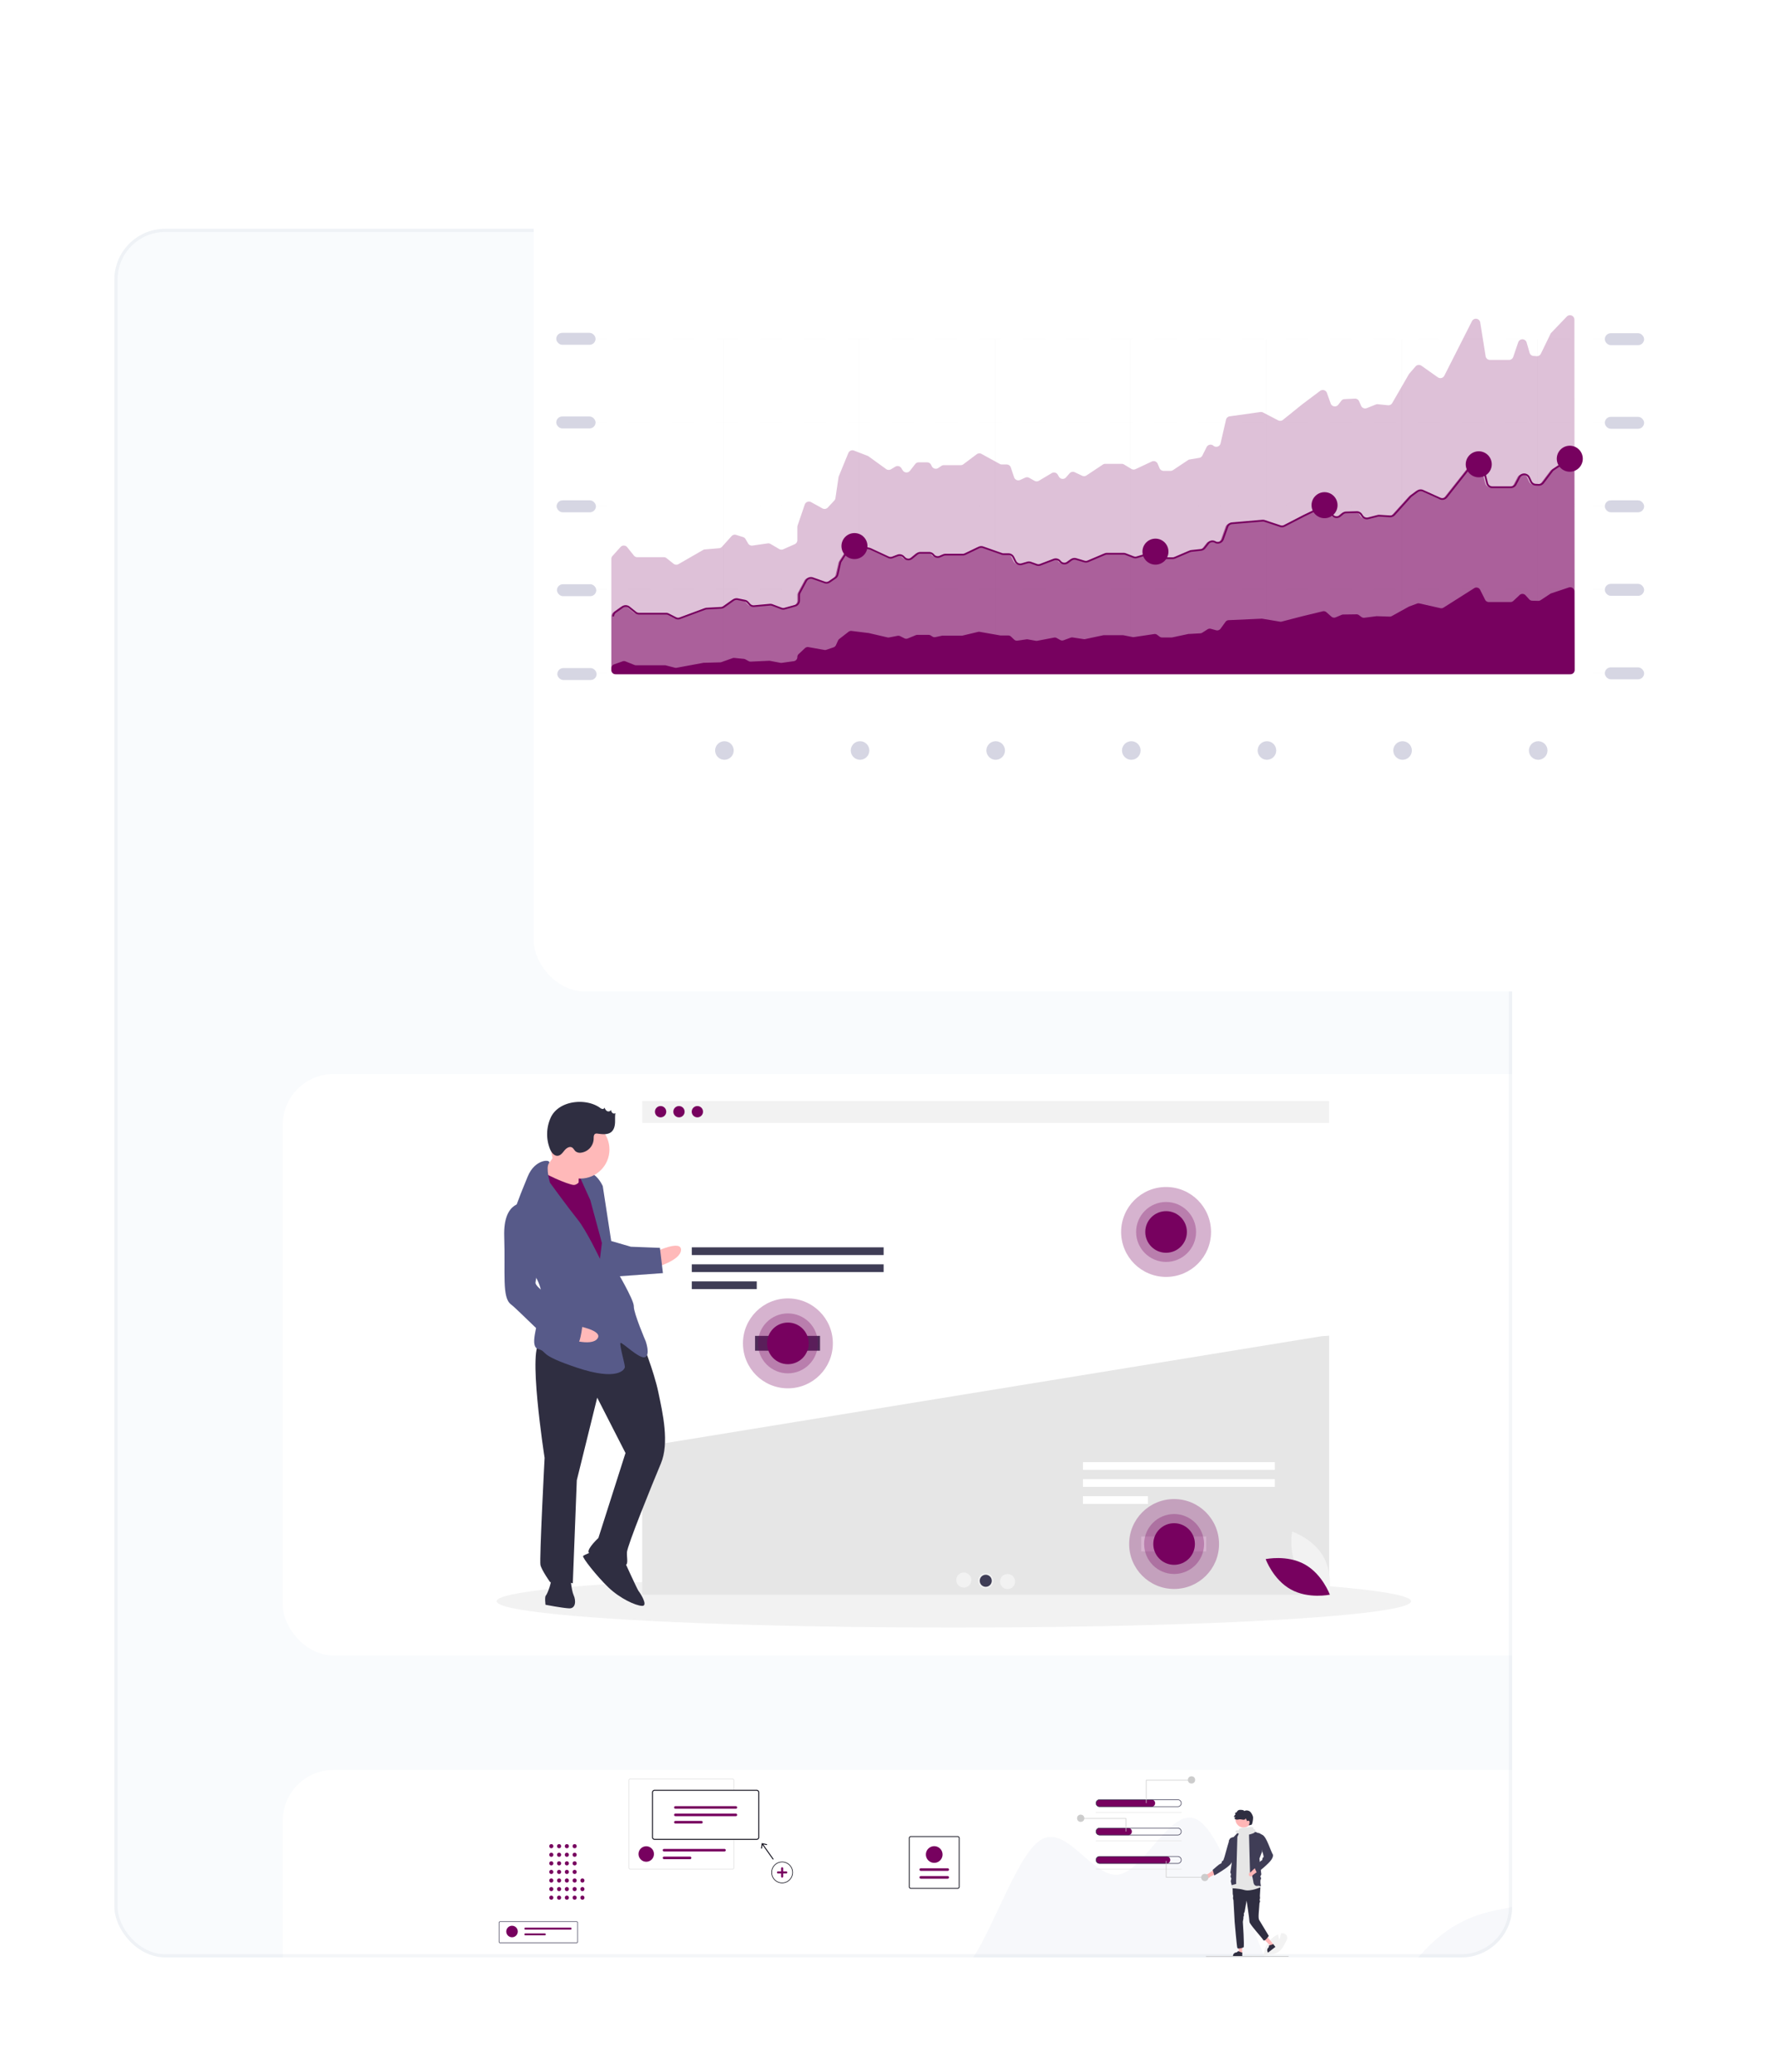 <?xml version="1.0" encoding="UTF-8" standalone="no"?>
<svg
   width="560"
   height="652"
   viewBox="0 0 560 652"
   fill="none"
   version="1.1"
   id="svg45"
   sodipodi:docname="highlight-01.svg"
   xml:space="preserve"
   inkscape:version="1.3.2 (091e20e, 2023-11-25, custom)"
   xmlns:inkscape="http://www.inkscape.org/namespaces/inkscape"
   xmlns:sodipodi="http://sodipodi.sourceforge.net/DTD/sodipodi-0.dtd"
   xmlns="http://www.w3.org/2000/svg"
   xmlns:svg="http://www.w3.org/2000/svg"><sodipodi:namedview
     id="namedview45"
     pagecolor="#ffffff"
     bordercolor="#111111"
     borderopacity="1"
     inkscape:showpageshadow="0"
     inkscape:pageopacity="0"
     inkscape:pagecheckerboard="1"
     inkscape:deskcolor="#d1d1d1"
     inkscape:zoom="1.2273353"
     inkscape:cx="281.91154"
     inkscape:cy="464.01336"
     inkscape:window-width="1600"
     inkscape:window-height="877"
     inkscape:window-x="-8"
     inkscape:window-y="-8"
     inkscape:window-maximized="1"
     inkscape:current-layer="svg45" /><g
     clip-path="url(#clip0_789_1195)"
     id="g42"><g
       clip-path="url(#clip1_789_1195)"
       id="g17"><rect
         x="36"
         y="72"
         width="440"
         height="544"
         rx="16"
         fill="#4074bc"
         fill-opacity="0.03"
         id="rect1"
         style="display:inline" /><rect
         x="89"
         y="338"
         width="423"
         height="183"
         rx="16"
         fill="#ffffff"
         id="rect2"
         style="display:inline"
         sodipodi:insensitive="true" /><rect
         x="89"
         y="557"
         width="423"
         height="183"
         rx="16"
         fill="white"
         id="rect13" /><path
         opacity="0.3"
         d="M183.125 679.12L179 688H476V600.124L471.875 600.962C467.751 601.801 459.5 603.477 451.251 611.028C443 618.578 434.75 632.004 426.499 637.416C418.25 642.828 409.999 640.229 401.75 623.895C393.501 607.563 385.25 577.496 377.001 572.72C368.75 567.943 360.5 588.456 352.249 589.905C344 591.353 335.749 573.735 327.5 579.092C319.251 584.448 311 612.778 302.751 620.677C294.5 628.575 286.25 616.043 277.999 620.35C269.75 624.654 261.499 645.798 253.25 655.121C245.001 664.446 236.75 661.949 228.501 656.578C220.25 651.209 212 642.965 203.749 647.723C195.5 652.482 187.249 670.241 183.125 679.12Z"
         fill="#E2E8F0"
         id="path14" /></g><rect
       x="36.5"
       y="72.5"
       width="439"
       height="543"
       rx="15.5"
       stroke="#94A3B8"
       stroke-opacity="0.1"
       id="rect17" /><g
       filter="url(#filter0_d_789_1195)"
       id="g41"><rect
         x="168"
         y="36"
         width="356"
         height="266"
         rx="16"
         fill="#ffffff"
         id="rect18"
         sodipodi:insensitive="true" /></g><g
       transform="matrix(0.332,0,0,0.332,27.628,15.243)"
       id="g51"><g
         transform="matrix(1.671,0,0,1.671,-644.245,-285.885)"
         id="g50"><rect
           width="22.297"
           height="6.768"
           rx="3.384"
           transform="translate(651.374,379.865)"
           fill="#d6d6e3"
           id="rect5"
           x="0"
           y="0" /><rect
           width="22.297"
           height="6.768"
           rx="3.384"
           transform="translate(1246.329,380.066)"
           fill="#d6d6e3"
           id="rect6"
           x="0"
           y="0" /><rect
           width="22.297"
           height="6.768"
           rx="3.384"
           transform="translate(651.574,427.443)"
           fill="#d6d6e3"
           id="rect7"
           x="0"
           y="0" /><rect
           width="22.297"
           height="6.768"
           rx="3.384"
           transform="translate(651.775,475.02)"
           fill="#d6d6e3"
           id="rect8-1"
           x="0"
           y="0" /><rect
           width="22.297"
           height="6.768"
           rx="3.384"
           transform="translate(651.976,522.588)"
           fill="#d6d6e3"
           id="rect9"
           x="0"
           y="0" /><g
           transform="translate(673.671,383.123)"
           opacity="0.2"
           id="g13"><rect
             width="6.325"
             height="0.264"
             fill="#f2f2f2"
             id="rect10"
             x="0"
             y="0" /><path
             d="m 885.147,405.884 h -12.429 v -0.264 h 12.429 z m -24.869,0 h -12.43 v -0.264 h 12.429 z m -24.869,0 h -12.44 v -0.264 h 12.44 z m -24.869,0 H 798.1 v -0.264 h 12.44 z m -24.869,0 H 773.23 v -0.264 h 12.44 z m -24.88,0 h -12.43 v -0.264 h 12.429 z m -24.869,0 h -12.44 v -0.264 h 12.44 z m -24.869,0 h -12.44 v -0.264 h 12.44 z m -24.869,0 h -12.44 v -0.264 h 12.44 z m -24.88,0 H 648.873 V 405.62 H 661.3 Z m -24.869,0 h -12.44 v -0.264 h 12.44 z m -24.869,0 h -12.44 v -0.264 h 12.44 z m -24.869,0 h -12.44 v -0.264 h 12.44 z m -24.88,0 h -12.432 v -0.264 h 12.429 z m -24.869,0 h -12.432 v -0.264 h 12.429 z m -24.869,0 h -12.4 v -0.264 h 12.44 z m -24.869,0 h -12.44 v -0.264 h 12.44 z m -24.88,0 H 449.9 v -0.264 h 12.429 z m -24.869,0 h -12.433 v -0.264 h 12.45 z m -24.869,0 h -12.44 v -0.264 h 12.44 z m -24.869,0 h -12.44 v -0.264 h 12.44 z m -24.88,0 H 350.41 v -0.264 h 12.429 z"
             transform="translate(-331.645,-405.62)"
             fill="#f2f2f2"
             id="path10-7" /><rect
             width="6.325"
             height="0.264"
             transform="translate(565.942)"
             fill="#f2f2f2"
             id="rect11"
             x="0"
             y="0" /><rect
             width="6.325"
             height="0.264"
             fill="#f2f2f2"
             id="rect12"
             x="0"
             y="0" /><path
             d="m 885.147,405.884 h -12.429 v -0.264 h 12.429 z m -24.869,0 h -12.43 v -0.264 h 12.429 z m -24.869,0 h -12.44 v -0.264 h 12.44 z m -24.869,0 H 798.1 v -0.264 h 12.44 z m -24.869,0 H 773.23 v -0.264 h 12.44 z m -24.88,0 h -12.43 v -0.264 h 12.429 z m -24.869,0 h -12.44 v -0.264 h 12.44 z m -24.869,0 h -12.44 v -0.264 h 12.44 z m -24.869,0 h -12.44 v -0.264 h 12.44 z m -24.88,0 H 648.873 V 405.62 H 661.3 Z m -24.869,0 h -12.44 v -0.264 h 12.44 z m -24.869,0 h -12.44 v -0.264 h 12.44 z m -24.869,0 h -12.44 v -0.264 h 12.44 z m -24.88,0 h -12.432 v -0.264 h 12.429 z m -24.869,0 h -12.432 v -0.264 h 12.429 z m -24.869,0 h -12.4 v -0.264 h 12.44 z m -24.869,0 h -12.44 v -0.264 h 12.44 z m -24.88,0 H 449.9 v -0.264 h 12.429 z m -24.869,0 h -12.433 v -0.264 h 12.45 z m -24.869,0 h -12.44 v -0.264 h 12.44 z m -24.869,0 h -12.44 v -0.264 h 12.44 z m -24.88,0 H 350.41 v -0.264 h 12.429 z"
             transform="translate(-331.645,-405.62)"
             fill="#f2f2f2"
             id="path12-8" /><rect
             width="6.325"
             height="0.264"
             transform="translate(565.942)"
             fill="#f2f2f2"
             id="rect13-6"
             x="0"
             y="0" /></g><rect
           width="22.297"
           height="6.768"
           rx="3.384"
           transform="translate(651.374,332.424)"
           fill="#d6d6e3"
           id="rect14"
           x="0"
           y="0" /><rect
           width="22.297"
           height="6.768"
           rx="3.384"
           transform="translate(1246.329,332.627)"
           fill="#d6d6e3"
           id="rect15"
           x="0"
           y="0" /><g
           transform="translate(673.671,335.684)"
           opacity="0.2"
           id="g17-8"><rect
             width="6.325"
             height="0.264"
             fill="#f2f2f2"
             id="rect16"
             x="0"
             y="0" /><path
             d="m 885.147,360.884 h -12.429 v -0.264 h 12.429 z m -24.869,0 h -12.43 v -0.264 h 12.429 z m -24.869,0 h -12.44 v -0.264 h 12.44 z m -24.869,0 H 798.1 v -0.264 h 12.44 z m -24.869,0 H 773.23 v -0.264 h 12.44 z m -24.88,0 h -12.43 v -0.264 h 12.429 z m -24.869,0 h -12.44 v -0.264 h 12.44 z m -24.869,0 h -12.44 v -0.264 h 12.44 z m -24.869,0 h -12.44 v -0.264 h 12.44 z m -24.88,0 H 648.873 V 360.62 H 661.3 Z m -24.869,0 h -12.44 v -0.264 h 12.44 z m -24.869,0 h -12.44 v -0.264 h 12.44 z m -24.869,0 h -12.44 v -0.264 h 12.44 z m -24.88,0 h -12.432 v -0.264 h 12.429 z m -24.869,0 h -12.432 v -0.264 h 12.429 z m -24.869,0 h -12.4 v -0.264 h 12.44 z m -24.869,0 h -12.44 v -0.264 h 12.44 z m -24.88,0 H 449.9 v -0.264 h 12.429 z m -24.869,0 h -12.433 v -0.264 h 12.45 z m -24.869,0 h -12.44 v -0.264 h 12.44 z m -24.869,0 h -12.44 v -0.264 h 12.44 z m -24.88,0 H 350.41 v -0.264 h 12.429 z"
             transform="translate(-331.645,-360.62)"
             fill="#f2f2f2"
             id="path16-5" /><rect
             width="6.325"
             height="0.264"
             transform="translate(565.942)"
             fill="#f2f2f2"
             id="rect17-5"
             x="0"
             y="0" /></g><rect
           width="22.297"
           height="6.768"
           rx="3.384"
           transform="translate(1246.329,427.443)"
           fill="#d6d6e3"
           id="rect18-1"
           x="0"
           y="0" /><g
           transform="translate(673.671,430.49)"
           opacity="0.2"
           id="g22"><rect
             width="6.325"
             height="0.264"
             transform="translate(0,0.011)"
             fill="#f2f2f2"
             id="rect19"
             x="0"
             y="0" /><path
             d="m 885.147,450.814 h -12.429 v -0.264 h 12.429 z m -24.869,0 h -12.43 v -0.264 h 12.429 z m -24.869,0 h -12.44 v -0.264 h 12.44 z m -24.869,0 H 798.1 v -0.264 h 12.44 z m -24.869,0 H 773.23 v -0.264 h 12.44 z m -24.88,0 h -12.43 v -0.264 h 12.429 z m -24.869,0 h -12.44 v -0.264 h 12.44 z m -24.869,0 h -12.44 v -0.264 h 12.44 z m -24.869,0 h -12.44 v -0.264 h 12.44 z m -24.88,0 H 648.873 V 450.55 H 661.3 Z m -24.869,0 h -12.44 v -0.264 h 12.44 z m -24.869,0 h -12.44 v -0.264 h 12.44 z m -24.869,0 h -12.44 v -0.264 h 12.44 z m -24.88,0 h -12.432 v -0.264 h 12.429 z m -24.869,0 h -12.432 v -0.264 h 12.429 z m -24.869,0 h -12.4 v -0.264 h 12.44 z m -24.869,0 h -12.44 v -0.264 h 12.44 z m -24.88,0 H 449.9 v -0.264 h 12.429 z m -24.869,0 h -12.433 v -0.264 h 12.45 z m -24.869,0 h -12.44 v -0.264 h 12.44 z m -24.869,0 h -12.44 v -0.264 h 12.44 z m -24.88,0 H 350.41 v -0.264 h 12.429 z"
             transform="translate(-331.645,-450.55)"
             fill="#f2f2f2"
             id="path19-3" /><rect
             width="6.325"
             height="0.264"
             transform="translate(565.942,0.011)"
             fill="#f2f2f2"
             id="rect20"
             x="0"
             y="0" /><rect
             width="6.325"
             height="0.264"
             transform="translate(0,0.011)"
             fill="#f2f2f2"
             id="rect21"
             x="0"
             y="0" /><path
             d="m 885.147,450.814 h -12.429 v -0.264 h 12.429 z m -24.869,0 h -12.43 v -0.264 h 12.429 z m -24.869,0 h -12.44 v -0.264 h 12.44 z m -24.869,0 H 798.1 v -0.264 h 12.44 z m -24.869,0 H 773.23 v -0.264 h 12.44 z m -24.88,0 h -12.43 v -0.264 h 12.429 z m -24.869,0 h -12.44 v -0.264 h 12.44 z m -24.869,0 h -12.44 v -0.264 h 12.44 z m -24.869,0 h -12.44 v -0.264 h 12.44 z m -24.88,0 H 648.873 V 450.55 H 661.3 Z m -24.869,0 h -12.44 v -0.264 h 12.44 z m -24.869,0 h -12.44 v -0.264 h 12.44 z m -24.869,0 h -12.44 v -0.264 h 12.44 z m -24.88,0 h -12.432 v -0.264 h 12.429 z m -24.869,0 h -12.432 v -0.264 h 12.429 z m -24.869,0 h -12.4 v -0.264 h 12.44 z m -24.869,0 h -12.44 v -0.264 h 12.44 z m -24.88,0 H 449.9 v -0.264 h 12.429 z m -24.869,0 h -12.433 v -0.264 h 12.45 z m -24.869,0 h -12.44 v -0.264 h 12.44 z m -24.869,0 h -12.44 v -0.264 h 12.44 z m -24.88,0 H 350.41 v -0.264 h 12.429 z"
             transform="translate(-331.645,-450.55)"
             fill="#f2f2f2"
             id="path21-6" /><rect
             width="6.325"
             height="0.264"
             transform="translate(565.942,0.011)"
             fill="#f2f2f2"
             id="rect22"
             x="0"
             y="0" /></g><rect
           width="22.297"
           height="6.768"
           rx="3.384"
           transform="translate(1246.329,474.82)"
           fill="#d6d6e3"
           id="rect23"
           x="0"
           y="0" /><g
           transform="translate(673.671,477.867)"
           opacity="0.2"
           id="g27"><rect
             width="6.325"
             height="0.264"
             fill="#f2f2f2"
             id="rect24"
             x="0"
             y="0" /><path
             d="m 885.147,495.754 h -12.429 v -0.264 h 12.429 z m -24.869,0 h -12.43 v -0.264 h 12.429 z m -24.869,0 h -12.44 v -0.264 h 12.44 z m -24.869,0 H 798.1 v -0.264 h 12.44 z m -24.869,0 H 773.23 v -0.264 h 12.44 z m -24.88,0 h -12.43 v -0.264 h 12.429 z m -24.869,0 h -12.44 v -0.264 h 12.44 z m -24.869,0 h -12.44 v -0.264 h 12.44 z m -24.869,0 h -12.44 v -0.264 h 12.44 z m -24.88,0 H 648.873 V 495.49 H 661.3 Z m -24.869,0 h -12.44 v -0.264 h 12.44 z m -24.869,0 h -12.44 v -0.264 h 12.44 z m -24.869,0 h -12.44 v -0.264 h 12.44 z m -24.88,0 h -12.432 v -0.264 h 12.429 z m -24.869,0 h -12.432 v -0.264 h 12.429 z m -24.869,0 h -12.4 v -0.264 h 12.44 z m -24.869,0 h -12.44 v -0.264 h 12.44 z m -24.88,0 H 449.9 v -0.264 h 12.429 z m -24.869,0 h -12.433 v -0.264 h 12.45 z m -24.869,0 h -12.44 v -0.264 h 12.44 z m -24.869,0 h -12.44 v -0.264 h 12.44 z m -24.88,0 H 350.41 v -0.264 h 12.429 z"
             transform="translate(-331.645,-495.49)"
             fill="#f2f2f2"
             id="path24-4" /><rect
             width="6.325"
             height="0.264"
             transform="translate(565.942)"
             fill="#f2f2f2"
             id="rect25"
             x="0"
             y="0" /><rect
             width="6.325"
             height="0.264"
             fill="#f2f2f2"
             id="rect26"
             x="0"
             y="0" /><path
             d="m 885.147,495.754 h -12.429 v -0.264 h 12.429 z m -24.869,0 h -12.43 v -0.264 h 12.429 z m -24.869,0 h -12.44 v -0.264 h 12.44 z m -24.869,0 H 798.1 v -0.264 h 12.44 z m -24.869,0 H 773.23 v -0.264 h 12.44 z m -24.88,0 h -12.43 v -0.264 h 12.429 z m -24.869,0 h -12.44 v -0.264 h 12.44 z m -24.869,0 h -12.44 v -0.264 h 12.44 z m -24.869,0 h -12.44 v -0.264 h 12.44 z m -24.88,0 H 648.873 V 495.49 H 661.3 Z m -24.869,0 h -12.44 v -0.264 h 12.44 z m -24.869,0 h -12.44 v -0.264 h 12.44 z m -24.869,0 h -12.44 v -0.264 h 12.44 z m -24.88,0 h -12.432 v -0.264 h 12.429 z m -24.869,0 h -12.432 v -0.264 h 12.429 z m -24.869,0 h -12.4 v -0.264 h 12.44 z m -24.869,0 h -12.44 v -0.264 h 12.44 z m -24.88,0 H 449.9 v -0.264 h 12.429 z m -24.869,0 h -12.433 v -0.264 h 12.45 z m -24.869,0 h -12.44 v -0.264 h 12.44 z m -24.869,0 h -12.44 v -0.264 h 12.44 z m -24.88,0 H 350.41 v -0.264 h 12.429 z"
             transform="translate(-331.645,-495.49)"
             fill="#f2f2f2"
             id="path26-7" /><rect
             width="6.325"
             height="0.264"
             transform="translate(565.942)"
             fill="#f2f2f2"
             id="rect27"
             x="0"
             y="0" /></g><rect
           width="22.297"
           height="6.768"
           rx="3.384"
           transform="translate(1246.329,522.186)"
           fill="#d6d6e3"
           id="rect28"
           x="0"
           y="0" /><g
           transform="translate(673.671,525.244)"
           opacity="0.2"
           id="g32"><rect
             width="6.325"
             height="0.264"
             fill="#f2f2f2"
             id="rect29"
             x="0"
             y="0" /><path
             d="m 885.147,540.694 h -12.429 v -0.264 h 12.429 z m -24.869,0 h -12.43 v -0.264 h 12.429 z m -24.869,0 h -12.44 v -0.264 h 12.44 z m -24.869,0 H 798.1 v -0.264 h 12.44 z m -24.869,0 H 773.23 v -0.264 h 12.44 z m -24.88,0 h -12.43 v -0.264 h 12.429 z m -24.869,0 h -12.44 v -0.264 h 12.44 z m -24.869,0 h -12.44 v -0.264 h 12.44 z m -24.869,0 h -12.44 v -0.264 h 12.44 z m -24.88,0 H 648.873 V 540.43 H 661.3 Z m -24.869,0 h -12.44 v -0.264 h 12.44 z m -24.869,0 h -12.44 v -0.264 h 12.44 z m -24.869,0 h -12.44 v -0.264 h 12.44 z m -24.88,0 h -12.432 v -0.264 h 12.429 z m -24.869,0 h -12.432 v -0.264 h 12.429 z m -24.869,0 h -12.4 v -0.264 h 12.44 z m -24.869,0 h -12.44 v -0.264 h 12.44 z m -24.88,0 H 449.9 v -0.264 h 12.429 z m -24.869,0 h -12.433 v -0.264 h 12.45 z m -24.869,0 h -12.44 v -0.264 h 12.44 z m -24.869,0 h -12.44 v -0.264 h 12.44 z m -24.88,0 H 350.41 v -0.264 h 12.429 z"
             transform="translate(-331.645,-540.43)"
             fill="#f2f2f2"
             id="path29" /><rect
             width="6.325"
             height="0.264"
             transform="translate(565.942)"
             fill="#f2f2f2"
             id="rect30"
             x="0"
             y="0" /><rect
             width="6.325"
             height="0.264"
             fill="#f2f2f2"
             id="rect31"
             x="0"
             y="0" /><path
             d="m 885.147,540.694 h -12.429 v -0.264 h 12.429 z m -24.869,0 h -12.43 v -0.264 h 12.429 z m -24.869,0 h -12.44 v -0.264 h 12.44 z m -24.869,0 H 798.1 v -0.264 h 12.44 z m -24.869,0 H 773.23 v -0.264 h 12.44 z m -24.88,0 h -12.43 v -0.264 h 12.429 z m -24.869,0 h -12.44 v -0.264 h 12.44 z m -24.869,0 h -12.44 v -0.264 h 12.44 z m -24.869,0 h -12.44 v -0.264 h 12.44 z m -24.88,0 H 648.873 V 540.43 H 661.3 Z m -24.869,0 h -12.44 v -0.264 h 12.44 z m -24.869,0 h -12.44 v -0.264 h 12.44 z m -24.869,0 h -12.44 v -0.264 h 12.44 z m -24.88,0 h -12.432 v -0.264 h 12.429 z m -24.869,0 h -12.432 v -0.264 h 12.429 z m -24.869,0 h -12.4 v -0.264 h 12.44 z m -24.869,0 h -12.44 v -0.264 h 12.44 z m -24.88,0 H 449.9 v -0.264 h 12.429 z m -24.869,0 h -12.433 v -0.264 h 12.45 z m -24.869,0 h -12.44 v -0.264 h 12.44 z m -24.869,0 h -12.44 v -0.264 h 12.44 z m -24.88,0 H 350.41 v -0.264 h 12.429 z"
             transform="translate(-331.645,-540.43)"
             fill="#f2f2f2"
             id="path31" /><rect
             width="6.325"
             height="0.264"
             transform="translate(565.942)"
             fill="#f2f2f2"
             id="rect32"
             x="0"
             y="0" /></g><line
           y2="189.962"
           transform="translate(746.36,336.01)"
           fill="none"
           stroke="#f2f2f2"
           stroke-miterlimit="10"
           stroke-width="0.1"
           id="line32"
           x1="0"
           y1="0"
           x2="0" /><line
           y2="189.962"
           transform="translate(823.319,336.01)"
           fill="none"
           stroke="#f2f2f2"
           stroke-miterlimit="10"
           stroke-width="0.1"
           id="line33"
           x1="0"
           y1="0"
           x2="0" /><line
           y2="189.962"
           transform="translate(900.278,336.01)"
           fill="none"
           stroke="#f2f2f2"
           stroke-miterlimit="10"
           stroke-width="0.1"
           id="line34"
           x1="0"
           y1="0"
           x2="0" /><line
           y2="189.962"
           transform="translate(977.237,336.01)"
           fill="none"
           stroke="#f2f2f2"
           stroke-miterlimit="10"
           stroke-width="0.1"
           id="line35"
           x1="0"
           y1="0"
           x2="0" /><line
           y2="189.962"
           transform="translate(1054.196,336.01)"
           fill="none"
           stroke="#f2f2f2"
           stroke-miterlimit="10"
           stroke-width="0.1"
           id="line36"
           x1="0"
           y1="0"
           x2="0" /><line
           y2="189.962"
           transform="translate(1131.154,336.01)"
           fill="none"
           stroke="#f2f2f2"
           stroke-miterlimit="10"
           stroke-width="0.1"
           id="line37"
           x1="0"
           y1="0"
           x2="0" /><line
           y2="189.962"
           transform="translate(1208.113,336.01)"
           fill="none"
           stroke="#f2f2f2"
           stroke-miterlimit="10"
           stroke-width="0.1"
           id="line38"
           x1="0"
           y1="0"
           x2="0" /><path
           d="m 883.237,348.809 -8.8,9.172 a 2.687,2.687 0 0 0 -0.443,0.643 l -5.461,11.249 a 2.488,2.488 0 0 1 -2.435,1.4 l -1.75,-0.137 a 2.488,2.488 0 0 1 -2.214,-1.792 l -1.687,-5.84 a 2.5,2.5 0 0 0 -4.765,-0.116 l -2.836,8.307 a 2.5,2.5 0 0 1 -2.372,1.7 h -10.829 a 2.509,2.509 0 0 1 -2.467,-2.108 l -3.057,-19.134 a 2.5,2.5 0 0 0 -4.7,-0.738 l -15.676,30.942 a 2.5,2.5 0 0 1 -3.669,0.917 l -9.32,-6.578 a 2.519,2.519 0 0 0 -3.342,0.4 l -3.532,4.08 a 2.383,2.383 0 0 0 -0.274,0.39 l -9.425,16.309 a 2.478,2.478 0 0 1 -2.414,1.233 l -5.746,-0.569 a 2.519,2.519 0 0 0 -1.181,0.169 l -5.145,2.056 a 2.5,2.5 0 0 1 -3.163,-1.318 l -1.128,-2.583 a 2.509,2.509 0 0 0 -2.4,-1.5 l -5.883,0.274 a 2.467,2.467 0 0 0 -1.866,0.98 l -1.666,2.172 a 2.5,2.5 0 0 1 -4.343,-0.7 l -2.108,-5.956 a 2.5,2.5 0 0 0 -3.859,-1.17 l -10.015,7.506 -11.073,8.931 a 2.509,2.509 0 0 1 -2.72,0.274 l -8.592,-4.459 a 2.52,2.52 0 0 0 -1.5,-0.253 l -17.402,2.438 a 2.509,2.509 0 0 0 -2.108,1.919 l -3.089,13.42 a 2.5,2.5 0 0 1 -4.059,1.339 v 0 a 2.509,2.509 0 0 0 -3.869,0.78 l -2.372,4.755 a 2.53,2.53 0 0 1 -1.824,1.349 l -5.387,0.9 a 2.509,2.509 0 0 0 -0.97,0.39 l -8.487,5.651 a 2.478,2.478 0 0 1 -1.381,0.422 h -3.974 a 2.5,2.5 0 0 1 -2.3,-1.508 l -1.054,-2.52 a 2.5,2.5 0 0 0 -3.352,-1.255 l -9.214,4.312 a 2.509,2.509 0 0 1 -2.351,-0.116 l -4.217,-2.541 a 2.519,2.519 0 0 0 -1.286,-0.358 h -9.309 a 2.5,2.5 0 0 0 -1.381,0.422 l -9.288,6.167 a 2.5,2.5 0 0 1 -2.446,0.179 l -4.217,-1.992 a 2.5,2.5 0 0 0 -2.941,0.622 l -2,2.288 a 2.488,2.488 0 0 1 -4.059,-0.422 l -0.6,-1.054 a 2.5,2.5 0 0 0 -3.458,-0.928 l -7.306,4.333 a 2.5,2.5 0 0 1 -2.488,0 l -3.015,-1.676 a 2.478,2.478 0 0 0 -2.246,-0.095 l -2.867,1.307 a 2.52,2.52 0 0 1 -3.426,-1.518 l -1.856,-5.524 a 2.478,2.478 0 0 0 -2.383,-1.74 h -2.7 a 2.446,2.446 0 0 1 -1.212,-0.316 l -10.363,-5.682 a 2.509,2.509 0 0 0 -2.7,0.2 l -7.6,5.693 a 2.478,2.478 0 0 1 -1.5,0.5 h -9.562 a 2.478,2.478 0 0 0 -1.381,0.422 l -1.792,1.191 a 2.5,2.5 0 0 1 -3.627,-0.959 l -0.432,-0.854 A 2.488,2.488 0 0 0 520.3,431.5 h -4.8 a 2.5,2.5 0 0 0 -1.971,0.97 l -2.973,3.806 a 2.5,2.5 0 0 1 -4.08,-0.2 l -0.843,-1.318 a 2.488,2.488 0 0 0 -3.395,-0.8 l -2.467,1.476 a 2.509,2.509 0 0 1 -2.752,-0.116 l -9.941,-7.2 a 3.019,3.019 0 0 0 -0.569,-0.316 l -7.77,-2.983 a 2.5,2.5 0 0 0 -3.163,1.392 l -5.408,13.178 a 2.256,2.256 0 0 0 -0.158,0.58 l -1.75,11.871 a 2.509,2.509 0 0 1 -0.654,1.339 l -3.7,3.974 a 2.52,2.52 0 0 1 -3.047,0.474 l -6.42,-3.563 a 2.5,2.5 0 0 0 -3.584,1.37 l -4.069,11.9 a 2.394,2.394 0 0 0 -0.137,0.812 v 7.506 a 2.5,2.5 0 0 1 -1.508,2.288 l -6.526,2.889 a 2.5,2.5 0 0 1 -2.267,-0.148 l -4.913,-2.889 a 2.5,2.5 0 0 0 -1.624,-0.316 l -8.613,1.233 a 2.488,2.488 0 0 1 -2.509,-1.223 L 417.236,475 a 2.477,2.477 0 0 0 -1.413,-1.117 l -3.911,-1.223 a 2.488,2.488 0 0 0 -2.6,0.706 l -5.429,6.03 a 2.53,2.53 0 0 1 -1.655,0.822 l -8.012,0.675 a 2.362,2.362 0 0 0 -1.054,0.316 l -13.969,8.033 a 2.509,2.509 0 0 1 -2.8,-0.221 l -3.964,-3.163 a 2.53,2.53 0 0 0 -1.56,-0.548 h -15.021 a 2.478,2.478 0 0 1 -1.95,-0.938 l -3.785,-4.723 a 2.5,2.5 0 0 0 -3.806,-0.105 l -4.554,5.06 a 2.5,2.5 0 0 0 -0.643,1.666 v 62.874 a 2.5,2.5 0 0 0 2.5,2.5 H 885.2 a 2.5,2.5 0 0 0 2.5,-2.509 l -0.148,-198.543 a 2.509,2.509 0 0 0 -4.312,-1.782 z"
           transform="translate(341.522,-25.619)"
           fill="#77015f"
           opacity="0.246"
           id="path38" /><path
           d="m 882.751,426.027 -8.16,5.44 a 3.164,3.164 0 0 0 -0.748,0.706 l -5.071,6.694 a 3.163,3.163 0 0 1 -2.615,1.223 l -1.655,-0.084 a 3.1,3.1 0 0 1 -2.667,-1.813 l -1.054,-2.245 a 3.078,3.078 0 0 0 -5.535,-0.179 l -2.109,4.038 a 3.078,3.078 0 0 1 -2.73,1.634 h -10.458 a 3.068,3.068 0 0 1 -2.994,-2.34 l -2.509,-10.047 a 3.089,3.089 0 0 0 -5.419,-1.17 l -15.076,19.061 a 3.068,3.068 0 0 1 -3.69,0.9 l -9.688,-4.375 a 3.089,3.089 0 0 0 -3.163,0.327 l -3.468,2.562 a 2.866,2.866 0 0 0 -0.453,0.422 l -9.15,10.119 a 3.089,3.089 0 0 1 -2.488,1.054 l -5.977,-0.38 a 3.334,3.334 0 0 0 -0.97,0.084 l -5.387,1.381 A 3.078,3.078 0 0 1 766.2,457.8 l -0.611,-0.907 a 3.089,3.089 0 0 0 -2.636,-1.339 l -6.009,0.179 a 2.973,2.973 0 0 0 -1.887,0.717 l -1.476,1.234 a 3.089,3.089 0 0 1 -4.691,-0.875 l -1.56,-2.825 a 3.089,3.089 0 0 0 -4.038,-1.3 l -10.11,4.86 -11.185,5.777 a 3.068,3.068 0 0 1 -2.383,0.179 l -8.908,-2.952 a 3.162,3.162 0 0 0 -1.244,-0.148 l -17.252,1.47 a 3.163,3.163 0 0 0 -2.635,2.035 l -2.5,6.979 a 3.089,3.089 0 0 1 -4.386,1.666 l -0.105,-0.053 a 3.068,3.068 0 0 0 -3.911,0.8 l -1.961,2.509 a 3.163,3.163 0 0 1 -2.108,1.17 l -5.4,0.58 a 3.164,3.164 0 0 0 -0.885,0.221 l -8.55,3.658 a 3.226,3.226 0 0 1 -1.212,0.242 h -4.112 a 3.089,3.089 0 0 1 -2.551,-1.349 l -0.59,-0.865 a 3.089,3.089 0 0 0 -3.437,-1.212 l -9.583,2.9 a 3.1,3.1 0 0 1 -2,-0.074 l -4.449,-1.708 a 3.036,3.036 0 0 0 -1.054,-0.211 h -9.551 a 2.962,2.962 0 0 0 -1.2,0.253 l -9.488,4.027 a 3.058,3.058 0 0 1 -2.109,0.116 l -4.691,-1.4 a 3.1,3.1 0 0 0 -2.709,0.464 l -2.056,1.508 a 3.089,3.089 0 0 1 -4.143,-0.453 l -0.306,-0.348 a 3.089,3.089 0 0 0 -3.416,-0.854 l -7.643,2.92 a 3.078,3.078 0 0 1 -2.108,0 l -3.353,-1.2 a 3.163,3.163 0 0 0 -1.9,-0.053 l -3.163,0.917 a 3.089,3.089 0 0 1 -3.616,-1.581 l -1.181,-2.372 a 3.1,3.1 0 0 0 -2.762,-1.708 h -2.741 a 3.058,3.058 0 0 1 -1.054,-0.169 l -10.637,-3.732 a 3.057,3.057 0 0 0 -2.362,0.126 l -7.77,3.732 a 3.162,3.162 0 0 1 -1.339,0.306 h -9.815 a 3.225,3.225 0 0 0 -1.212,0.242 l -2,0.864 a 3.1,3.1 0 0 1 -3.648,-0.938 v 0 a 3.078,3.078 0 0 0 -2.435,-1.191 h -4.955 a 3.1,3.1 0 0 0 -1.961,0.7 l -2.878,2.361 a 3.068,3.068 0 0 1 -4.143,-0.211 l -0.654,-0.654 a 3.089,3.089 0 0 0 -3.3,-0.706 l -2.867,1.107 a 3.163,3.163 0 0 1 -2.414,-0.084 l -10.089,-4.681 a 2.5,2.5 0 0 0 -0.559,-0.19 l -7.917,-1.95 a 3.068,3.068 0 0 0 -3.331,1.328 l -4.976,7.759 a 3.161,3.161 0 0 0 -0.411,0.97 l -1.508,6.589 a 3.163,3.163 0 0 1 -1.265,1.855 l -3.289,2.256 a 3.058,3.058 0 0 1 -2.773,0.358 l -6.768,-2.4 a 3.089,3.089 0 0 0 -3.785,1.518 l -3.563,6.663 a 3.164,3.164 0 0 0 -0.358,1.455 v 3 a 3.1,3.1 0 0 1 -2.267,2.973 l -5.925,1.645 a 3.036,3.036 0 0 1 -1.908,-0.084 l -5.166,-1.95 a 3.035,3.035 0 0 0 -1.37,-0.19 l -8.908,0.812 a 3.058,3.058 0 0 1 -2.562,-0.991 l -1.054,-1.17 a 2.994,2.994 0 0 0 -1.676,-0.949 l -4.059,-0.822 a 3.162,3.162 0 0 0 -2.4,0.517 l -5.345,3.806 a 3.162,3.162 0 0 1 -1.623,0.569 l -8.191,0.432 a 3.228,3.228 0 0 0 -0.907,0.19 l -14.222,5.271 a 3.015,3.015 0 0 1 -2.467,-0.148 l -4.111,-2.108 a 3.088,3.088 0 0 0 -1.4,-0.337 h -15.296 a 3.089,3.089 0 0 1 -1.94,-0.685 l -3.7,-2.963 a 3.089,3.089 0 0 0 -3.721,-0.105 l -3.964,2.825 a 3.1,3.1 0 0 0 -1.3,2.52 v 29.634 a 3.089,3.089 0 0 0 3.089,3.089 h 540.391 a 3.089,3.089 0 0 0 3.089,-3.089 l -0.148,-115.723 a 3.089,3.089 0 0 0 -4.8,-2.615 z"
           transform="translate(341.523,-21.418)"
           fill="#77015f"
           opacity="0.503"
           id="path39" /><circle
           cx="7.38"
           cy="7.38"
           transform="translate(1219.077,396.449)"
           fill="#77015f"
           id="ellipse39"
           r="7.38" /><path
           d="m 884.46,494.516 -10.026,3.342 a 2.619,2.619 0 0 0 -0.548,0.263 l -5.5,3.637 a 2.341,2.341 0 0 1 -1.349,0.379 l -3.426,-0.084 a 2.34,2.34 0 0 1 -1.687,-0.77 l -2.108,-2.319 a 2.351,2.351 0 0 0 -3.352,-0.137 l -3.553,3.331 a 2.32,2.32 0 0 1 -1.6,0.643 h -12.32 a 2.33,2.33 0 0 1 -2.108,-1.307 l -2.815,-5.619 a 2.351,2.351 0 0 0 -3.352,-0.938 l -17.426,11.038 a 2.372,2.372 0 0 1 -1.771,0.306 l -11.934,-2.688 a 2.287,2.287 0 0 0 -1.328,0.084 l -4.357,1.613 a 1.486,1.486 0 0 0 -0.327,0.148 l -9.625,5.334 a 2.426,2.426 0 0 1 -1.212,0.3 l -7.127,-0.232 a 2.116,2.116 0 0 0 -0.369,0 l -6.852,0.875 a 2.393,2.393 0 0 1 -1.687,-0.432 l -1.392,-1.054 a 2.319,2.319 0 0 0 -1.423,-0.453 l -7.517,0.105 a 2.234,2.234 0 0 0 -0.875,0.179 l -3.374,1.423 a 2.361,2.361 0 0 1 -2.488,-0.432 l -2.762,-2.446 a 2.341,2.341 0 0 0 -2.108,-0.538 l -11.533,2.783 -11.86,3.068 a 2.311,2.311 0 0 1 -0.97,0 l -10.015,-1.666 a 3.737,3.737 0 0 0 -0.485,0 l -18.523,0.833 a 2.34,2.34 0 0 0 -1.8,0.98 l -2.794,3.848 a 2.34,2.34 0 0 1 -2.53,0.9 l -2.984,-0.822 a 2.383,2.383 0 0 0 -1.887,0.3 l -2.983,1.908 a 2.413,2.413 0 0 1 -1.139,0.358 l -6.325,0.348 a 2.092,2.092 0 0 0 -0.358,0 l -9.13,1.95 a 2.632,2.632 0 0 1 -0.5,0.053 h -5.356 a 2.33,2.33 0 0 1 -1.381,-0.453 l -1.391,-1.054 a 2.308,2.308 0 0 0 -1.729,-0.432 l -11.4,1.708 a 2.486,2.486 0 0 1 -0.791,0 l -5.356,-1.054 a 2.113,2.113 0 0 0 -0.443,0 h -10.27 a 2.529,2.529 0 0 0 -0.485,0 l -10.426,2.214 a 2.267,2.267 0 0 1 -0.843,0 l -6.209,-0.938 a 2.413,2.413 0 0 0 -1.16,0.126 l -3.985,1.455 a 2.309,2.309 0 0 1 -1.971,-0.169 l -1.887,-1.054 a 2.277,2.277 0 0 0 -1.592,-0.274 l -9.488,1.8 a 2.327,2.327 0 0 1 -0.854,0 l -4.565,-0.812 a 2.551,2.551 0 0 0 -0.749,0 l -5.039,0.727 a 2.319,2.319 0 0 1 -1.992,-0.654 l -1.666,-1.592 a 2.4,2.4 0 0 0 -1.666,-0.685 h -4 a 2.473,2.473 0 0 1 -0.4,0 l -11.66,-2.045 a 2.269,2.269 0 0 0 -0.959,0 l -8.813,2.108 a 2.358,2.358 0 0 1 -0.548,0.063 h -10.614 a 2.43,2.43 0 0 0 -0.485,0 l -3.595,0.77 a 2.4,2.4 0 0 1 -1.8,-0.211 l -0.991,-0.643 a 2.361,2.361 0 0 0 -1.265,-0.369 H 514.7 a 2.329,2.329 0 0 0 -0.886,0.179 l -4.491,1.834 a 2.309,2.309 0 0 1 -1.94,-0.074 l -2.383,-1.2 a 2.372,2.372 0 0 0 -1.5,-0.211 l -4.7,0.907 a 2.319,2.319 0 0 1 -0.97,0 l -10.9,-2.53 h -0.242 l -9.267,-1.149 a 2.382,2.382 0 0 0 -1.729,0.485 l -5.271,4.09 a 2.3,2.3 0 0 0 -0.685,0.865 l -1.181,2.625 a 2.372,2.372 0 0 1 -1.37,1.244 l -4.048,1.381 a 2.215,2.215 0 0 1 -1.17,0.095 l -9,-1.6 a 2.361,2.361 0 0 0 -2.014,0.6 l -3.574,3.342 a 2.34,2.34 0 0 0 -0.738,1.718 v 0 a 2.341,2.341 0 0 1 -2.025,2.319 l -6.757,0.938 a 2.3,2.3 0 0 1 -0.759,0 l -6.115,-1.16 a 2.366,2.366 0 0 0 -0.548,0 l -10.215,0.464 a 2.414,2.414 0 0 1 -1.233,-0.285 l -1.792,-0.981 a 2.235,2.235 0 0 0 -0.9,-0.285 l -5.366,-0.538 a 2.4,2.4 0 0 0 -1.054,0.127 l -6.325,2.245 a 2.407,2.407 0 0 1 -0.727,0.137 l -8.993,0.242 a 2.185,2.185 0 0 0 -0.369,0 l -15.234,2.815 a 2.466,2.466 0 0 1 -1,0 l -5.187,-1.328 a 2.733,2.733 0 0 0 -0.59,-0.074 H 355.1 a 2.236,2.236 0 0 1 -0.875,-0.169 l -5.124,-2.045 a 2.33,2.33 0 0 0 -1.666,0 l -4.765,1.7 a 2.33,2.33 0 0 0 -1.56,2.2 v 1.054 a 2.34,2.34 0 0 0 2.34,2.351 h 541.875 a 2.34,2.34 0 0 0 2.34,-2.351 l -0.137,-44.562 a 2.351,2.351 0 0 0 -3.068,-2.33 z"
           transform="translate(341.522,-17.682)"
           fill="#77015f"
           id="path40" /><circle
           cx="7.38"
           cy="7.38"
           transform="translate(813.198,445.998)"
           fill="#77015f"
           id="ellipse40"
           r="7.38" /><circle
           cx="7.38"
           cy="7.38"
           transform="translate(1167.42,399.611)"
           fill="#77015f"
           id="ellipse41"
           r="7.38" /><circle
           cx="7.38"
           cy="7.38"
           transform="translate(983.984,449.16)"
           fill="#77015f"
           id="ellipse42"
           r="7.38" /><circle
           cx="7.38"
           cy="7.38"
           transform="translate(1079.919,422.805)"
           fill="#77015f"
           id="ellipse43"
           r="7.38" /><path
           d="m 378.951,516.427 a 3.518,3.518 0 0 1 -1.631,-0.4 l -4.108,-2.107 a 2.6,2.6 0 0 0 -1.174,-0.282 h -15.286 a 3.6,3.6 0 0 1 -2.254,-0.8 l -3.7,-2.961 a 2.6,2.6 0 0 0 -3.119,-0.088 l -3.964,2.825 a 2.6,2.6 0 0 0 -1.087,2.113 h -1 a 3.607,3.607 0 0 1 1.506,-2.926 l 3.965,-2.826 a 3.6,3.6 0 0 1 4.324,0.122 l 3.7,2.963 a 2.6,2.6 0 0 0 1.627,0.575 h 15.286 a 3.606,3.606 0 0 1 1.629,0.392 l 4.112,2.109 a 2.52,2.52 0 0 0 2.061,0.125 l 14.225,-5.272 a 3.73,3.73 0 0 1 1.049,-0.22 l 8.2,-0.433 a 2.657,2.657 0 0 0 1.362,-0.479 l 5.342,-3.8 a 3.685,3.685 0 0 1 2.787,-0.6 h 0.006 l 4.053,0.821 a 3.513,3.513 0 0 1 1.956,1.107 l 1.053,1.168 a 2.567,2.567 0 0 0 2.142,0.828 l 8.911,-0.812 a 3.556,3.556 0 0 1 1.6,0.221 l 5.163,1.949 a 2.554,2.554 0 0 0 1.6,0.071 l 5.927,-1.645 a 2.609,2.609 0 0 0 1.9,-2.493 v -3 a 3.68,3.68 0 0 1 0.415,-1.686 v 0 l 3.562,-6.659 a 3.6,3.6 0 0 1 4.394,-1.757 l 6.769,2.4 a 2.564,2.564 0 0 0 2.322,-0.3 l 3.29,-2.257 a 2.658,2.658 0 0 0 1.061,-1.557 l 1.507,-6.587 a 3.656,3.656 0 0 1 0.477,-1.127 l 4.976,-7.76 a 3.563,3.563 0 0 1 3.873,-1.543 l 7.908,1.948 a 3,3 0 0 1 0.663,0.226 v 0 l 10.084,4.678 a 2.643,2.643 0 0 0 2.029,0.069 l 2.862,-1.1 a 3.59,3.59 0 0 1 3.835,0.82 l 0.652,0.652 a 2.568,2.568 0 0 0 3.471,0.179 l 2.88,-2.363 a 3.611,3.611 0 0 1 2.274,-0.809 h 4.962 a 3.6,3.6 0 0 1 2.827,1.385 2.6,2.6 0 0 0 3.057,0.785 l 2.008,-0.867 a 3.707,3.707 0 0 1 1.4,-0.28 h 9.817 a 2.677,2.677 0 0 0 1.124,-0.257 l 7.768,-3.731 a 3.578,3.578 0 0 1 2.747,-0.146 l 10.634,3.731 a 2.544,2.544 0 0 0 0.88,0.141 h 2.749 a 3.582,3.582 0 0 1 3.209,1.983 l 1.181,2.374 a 2.59,2.59 0 0 0 3.03,1.324 l 3.162,-0.917 a 3.647,3.647 0 0 1 2.2,0.06 h 0.006 l 3.352,1.2 a 2.583,2.583 0 0 0 1.766,0 L 591.931,482 a 3.605,3.605 0 0 1 3.97,0.992 l 0.305,0.347 a 2.576,2.576 0 0 0 3.472,0.38 l 2.055,-1.507 a 3.621,3.621 0 0 1 3.148,-0.54 l 4.692,1.4 a 2.562,2.562 0 0 0 1.767,-0.1 l 9.49,-4.028 a 3.441,3.441 0 0 1 1.394,-0.293 h 9.565 a 3.526,3.526 0 0 1 1.228,0.246 l 4.445,1.706 a 2.612,2.612 0 0 0 1.68,0.062 l 9.582,-2.9 a 3.577,3.577 0 0 1 3.994,1.408 l 0.591,0.865 a 2.587,2.587 0 0 0 2.138,1.131 h 4.111 a 2.71,2.71 0 0 0 1.019,-0.2 l 8.554,-3.66 a 3.665,3.665 0 0 1 1.025,-0.256 l 5.394,-0.579 a 2.643,2.643 0 0 0 1.771,-0.985 l 1.958,-2.505 a 3.568,3.568 0 0 1 4.537,-0.936 l 0.112,0.057 a 2.589,2.589 0 0 0 3.676,-1.4 l 2.5,-6.985 a 3.642,3.642 0 0 1 3.052,-2.356 h 0.009 l 17.247,-1.476 a 3.649,3.649 0 0 1 1.443,0.171 l 8.909,2.952 a 2.583,2.583 0 0 0 2,-0.149 l 11.2,-5.783 10.11,-4.86 a 3.592,3.592 0 0 1 4.692,1.506 l 1.56,2.825 a 2.589,2.589 0 0 0 3.932,0.734 l 1.474,-1.232 a 3.479,3.479 0 0 1 2.2,-0.835 l 6.007,-0.179 A 3.571,3.571 0 0 1 767,456.6 l 0.614,0.91 a 2.583,2.583 0 0 0 2.78,1.04 l 5.4,-1.384 a 3.829,3.829 0 0 1 1.115,-0.1 l 5.974,0.379 a 2.573,2.573 0 0 0 2.085,-0.884 l 0.006,-0.006 9.146,-10.126 a 3.367,3.367 0 0 1 0.53,-0.493 l 3.47,-2.563 a 3.581,3.581 0 0 1 3.669,-0.379 l 9.685,4.374 a 2.561,2.561 0 0 0 3.091,-0.749 l 15.077,-19.062 a 3.589,3.589 0 0 1 6.3,1.359 l 2.509,10.047 a 2.561,2.561 0 0 0 2.5,1.962 h 10.482 a 2.572,2.572 0 0 0 2.279,-1.369 l 2.107,-4.035 a 3.578,3.578 0 0 1 6.432,0.2 l 1.056,2.248 a 2.59,2.59 0 0 0 2.237,1.521 l 1.649,0.084 a 2.665,2.665 0 0 0 2.2,-1.029 l 5.068,-6.69 a 3.654,3.654 0 0 1 0.868,-0.819 l 8.162,-5.441 a 3.589,3.589 0 0 1 5.574,2.976 h -1 a 2.589,2.589 0 0 0 -4.02,-2.147 l -8.159,5.439 a 2.65,2.65 0 0 0 -0.628,0.593 l -5.073,6.7 a 3.672,3.672 0 0 1 -3.028,1.416 h -0.007 l -1.655,-0.084 a 3.586,3.586 0 0 1 -3.1,-2.105 l -1.056,-2.249 a 2.578,2.578 0 0 0 -4.636,-0.15 l -2.108,4.036 a 3.57,3.57 0 0 1 -3.161,1.9 h -10.501 a 3.556,3.556 0 0 1 -3.464,-2.722 l -2.508,-10.044 a 2.589,2.589 0 0 0 -4.542,-0.981 l -15.075,19.06 a 3.557,3.557 0 0 1 -4.29,1.041 l -9.692,-4.377 a 2.585,2.585 0 0 0 -2.651,0.274 l -3.471,2.564 a 2.361,2.361 0 0 0 -0.372,0.347 l -0.007,0.008 -9.15,10.13 a 3.567,3.567 0 0 1 -2.886,1.219 h -0.006 l -5.978,-0.379 a 2.821,2.821 0 0 0 -0.82,0.071 l -5.381,1.38 a 3.585,3.585 0 0 1 -3.858,-1.447 l -0.613,-0.909 a 2.581,2.581 0 0 0 -2.207,-1.119 l -6.015,0.179 a 2.478,2.478 0 0 0 -1.57,0.6 h -0.005 l -1.476,1.234 a 3.589,3.589 0 0 1 -5.45,-1.017 l -1.56,-2.825 a 2.591,2.591 0 0 0 -3.385,-1.087 l -10.1,4.857 -11.177,5.773 a 3.588,3.588 0 0 1 -2.772,0.209 l -8.906,-2.951 a 2.649,2.649 0 0 0 -1.046,-0.124 l -17.241,1.475 a 2.648,2.648 0 0 0 -2.212,1.708 l -2.5,6.976 a 3.589,3.589 0 0 1 -5.088,1.94 l -0.116,-0.059 a 2.555,2.555 0 0 0 -3.274,0.671 l -1.962,2.51 a 3.642,3.642 0 0 1 -2.445,1.359 l -5.4,0.58 a 2.668,2.668 0 0 0 -0.748,0.186 l -8.55,3.658 a 3.709,3.709 0 0 1 -1.4,0.28 h -4.114 a 3.586,3.586 0 0 1 -2.964,-1.568 l -0.59,-0.864 a 2.58,2.58 0 0 0 -2.88,-1.016 l -9.582,2.9 a 3.618,3.618 0 0 1 -2.327,-0.086 l -4.449,-1.708 a 2.535,2.535 0 0 0 -0.878,-0.178 h -9.552 a 2.447,2.447 0 0 0 -1,0.21 h -0.007 l -9.488,4.027 a 3.559,3.559 0 0 1 -2.45,0.134 l -4.688,-1.4 a 2.614,2.614 0 0 0 -2.272,0.389 l -2.054,1.506 a 3.589,3.589 0 0 1 -4.814,-0.526 l -0.306,-0.348 a 2.6,2.6 0 0 0 -2.863,-0.716 l -7.649,2.922 a 3.584,3.584 0 0 1 -2.451,0 l -3.347,-1.2 a 2.65,2.65 0 0 0 -1.595,-0.043 l -3.16,0.916 a 3.591,3.591 0 0 1 -4.2,-1.837 l -1.182,-2.374 a 2.586,2.586 0 0 0 -2.316,-1.431 h -2.736 a 3.556,3.556 0 0 1 -1.222,-0.2 l -10.639,-3.733 a 2.575,2.575 0 0 0 -1.978,0.1 l -7.771,3.733 a 3.689,3.689 0 0 1 -1.553,0.355 h -9.818 a 2.711,2.711 0 0 0 -1.021,0.2 l -2,0.862 a 3.607,3.607 0 0 1 -4.239,-1.088 2.6,2.6 0 0 0 -2.039,-1 h -4.961 a 2.607,2.607 0 0 0 -1.642,0.584 l -2.877,2.36 a 3.568,3.568 0 0 1 -4.817,-0.247 l -0.651,-0.651 a 2.591,2.591 0 0 0 -2.767,-0.593 l -2.872,1.109 a 3.639,3.639 0 0 1 -2.8,-0.1 l -10.1,-4.685 a 2,2 0 0 0 -0.447,-0.152 h -0.016 l -7.917,-1.95 a 2.565,2.565 0 0 0 -2.79,1.111 l -4.977,7.76 a 2.653,2.653 0 0 0 -0.346,0.816 l -1.508,6.59 a 3.659,3.659 0 0 1 -1.465,2.149 l -3.293,2.258 a 3.564,3.564 0 0 1 -3.225,0.416 l -6.766,-2.4 a 2.6,2.6 0 0 0 -3.171,1.273 l -0.005,0.01 -3.561,6.658 v 0 a 2.673,2.673 0 0 0 -0.3,1.225 v 3 a 3.614,3.614 0 0 1 -2.632,3.454 l -5.925,1.645 a 3.558,3.558 0 0 1 -2.22,-0.1 l -5.164,-1.95 a 2.554,2.554 0 0 0 -1.148,-0.16 l -8.909,0.812 a 3.571,3.571 0 0 1 -2.978,-1.153 l -1.055,-1.171 a 2.509,2.509 0 0 0 -1.4,-0.792 h -0.006 l -4.058,-0.822 a 2.678,2.678 0 0 0 -2.018,0.436 l -5.342,3.8 a 3.663,3.663 0 0 1 -1.883,0.661 l -8.2,0.432 a 2.721,2.721 0 0 0 -0.761,0.16 l -14.219,5.27 a 3.5,3.5 0 0 1 -1.227,0.258 z"
           transform="translate(341.578,-21.418)"
           fill="#77015f"
           id="path43" /><circle
           cx="5.271"
           cy="5.271"
           transform="translate(741.511,564.07)"
           fill="#d6d6e3"
           id="ellipse44"
           r="5.271" /><circle
           cx="5.271"
           cy="5.271"
           transform="translate(818.47,564.07)"
           fill="#d6d6e3"
           id="ellipse45"
           r="5.271" /><circle
           cx="5.271"
           cy="5.271"
           transform="translate(895.429,564.07)"
           fill="#d6d6e3"
           id="ellipse46"
           r="5.271" /><circle
           cx="5.271"
           cy="5.271"
           transform="translate(972.387,564.07)"
           fill="#d6d6e3"
           id="ellipse47"
           r="5.271" /><circle
           cx="5.271"
           cy="5.271"
           transform="translate(1049.346,564.07)"
           fill="#d6d6e3"
           id="ellipse48"
           r="5.271" /><circle
           cx="5.271"
           cy="5.271"
           transform="translate(1126.305,564.07)"
           fill="#d6d6e3"
           id="ellipse49"
           r="5.271" /><circle
           cx="5.271"
           cy="5.271"
           transform="translate(1203.264,564.07)"
           fill="#d6d6e3"
           id="ellipse50"
           r="5.271" /></g></g><g
       id="g46"
       transform="matrix(0.262,0,0,0.262,156.318,346.518)"><ellipse
         cx="549.375"
         cy="600.774"
         rx="549.375"
         ry="31.597"
         fill="#f2f2f2"
         id="ellipse1" /><rect
         x="174.967"
         width="825.318"
         height="26.257"
         fill="#f2f2f2"
         id="rect1-7"
         y="0" /><circle
         cx="197.053"
         cy="12.741"
         r="6.795"
         fill="#77015f"
         id="circle1" /><circle
         cx="219.138"
         cy="12.741"
         r="6.795"
         fill="#77015f"
         id="circle2" /><circle
         cx="241.223"
         cy="12.741"
         r="6.795"
         fill="#77015f"
         id="circle3" /><polygon
         points="1000.285,281.779 990.449,282.525 175.552,415.277 174.967,415.779 174.967,592.903 1000.285,592.903 "
         fill="#3f3d56"
         id="polygon3"
         style="fill:#e6e6e6;fill-opacity:1" /><rect
         x="234.529"
         y="175.641"
         width="230.47"
         height="9.293"
         fill="#3f3d56"
         id="rect3" /><rect
         x="234.529"
         y="196.086"
         width="230.47"
         height="9.293"
         fill="#3f3d56"
         id="rect4" /><rect
         x="234.529"
         y="216.531"
         width="78.063"
         height="9.293"
         fill="#3f3d56"
         id="rect5-9" /><rect
         x="704.529"
         y="433.641"
         width="230.47"
         height="9.293"
         fill="#ffffff"
         id="rect6-9" /><rect
         x="704.529"
         y="454.086"
         width="230.47"
         height="9.293"
         fill="#ffffff"
         id="rect7-3" /><rect
         x="704.529"
         y="474.531"
         width="78.063"
         height="9.293"
         fill="#ffffff"
         id="rect8-8" /><circle
         cx="561.336"
         cy="575.269"
         r="9.066"
         fill="#f2f2f2"
         id="circle8" /><circle
         cx="587.626"
         cy="576.176"
         r="9.066"
         fill="#f2f2f2"
         id="circle9" /><circle
         cx="613.917"
         cy="577.082"
         r="9.066"
         fill="#f2f2f2"
         id="circle10" /><circle
         cx="587.709"
         cy="576.176"
         r="7.253"
         fill="#3f3d56"
         id="circle11" /><rect
         x="310.529"
         y="282.014"
         width="78.063"
         height="17.81"
         fill="#3f3d56"
         id="rect11-8" /><rect
         x="774.529"
         y="523.014"
         width="78.063"
         height="17.81"
         fill="#ffffff"
         id="rect12-8" /><circle
         cx="350"
         cy="291.014"
         r="54"
         fill="#77015f"
         opacity="0.3"
         id="circle12" /><circle
         cx="350"
         cy="291.014"
         r="36"
         fill="#77015f"
         opacity="0.3"
         id="circle13" /><circle
         cx="350"
         cy="291.014"
         r="25"
         fill="#77015f"
         id="circle14" /><circle
         cx="804.375"
         cy="157.185"
         r="54"
         fill="#77015f"
         opacity="0.3"
         id="circle15-7" /><circle
         cx="804.375"
         cy="157.185"
         r="36"
         fill="#77015f"
         opacity="0.3"
         id="circle16" /><circle
         cx="804.375"
         cy="157.185"
         r="25"
         fill="#77015f"
         id="circle17" /><circle
         cx="814"
         cy="532.014"
         r="54"
         fill="#77015f"
         opacity="0.3"
         id="circle18" /><circle
         cx="814"
         cy="532.014"
         r="36"
         fill="#77015f"
         opacity="0.3"
         id="circle19" /><circle
         cx="814"
         cy="532.014"
         r="25"
         fill="#77015f"
         id="circle20" /><rect
         x="141.093"
         y="215.02"
         width="22.242"
         height="28.597"
         transform="rotate(-177.779,125.605,162.902)"
         fill="#77015f"
         id="rect20-5" /><path
         d="m 241.915,314.679 c 0,0 30.779,-14.706 30.286,-2.005 -0.492,12.7 -31.025,21.056 -31.025,21.056 z"
         transform="translate(-50.625,-133.815)"
         fill="#ffb9b9"
         id="path20-0" /><path
         d="m 225.028,422.139 c 0,0 14.521,35.542 19.886,61.189 5.365,25.647 13.536,60.942 3.026,85.974 -10.51,25.031 -40.392,98.599 -40.7,106.537 -0.308,7.938 2.559,15.999 -3.791,15.752 -6.35,-0.246 -40.907,-11.126 -42.31,-15.95 -1.403,-4.824 11.79,-17.032 11.79,-17.032 l 32.577,-102.082 -33.989,-66.505 -24.516,99.215 -4.802,123.828 c 0,0 -23.567,-7.274 -26.988,-1.047 0,0 -10.559,-14.719 -11.9,-21.131 -1.341,-6.412 4.987,-128.591 4.987,-128.591 0,0 -21.632,-139.163 -4.169,-138.486 17.463,0.677 85.864,-41.188 120.9,-1.671 z"
         transform="translate(-50.625,-133.815)"
         fill="#2f2e41"
         id="path21-3" /><path
         d="m 203.696,685.241 c 0,0 16.109,35.603 17.635,37.252 1.526,1.649 12.023,17.955 4.085,17.648 -7.938,-0.308 -26.68,-8.984 -40.476,-22.239 -13.795,-13.254 -31.984,-36.219 -30.335,-37.745 1.649,-1.526 12.947,-5.858 12.947,-5.858 z"
         transform="translate(-50.625,-133.815)"
         fill="#2f2e41"
         id="path22-0" /><path
         d="m 139.333,705.004 c 0,0 0.972,15.937 3.901,22.41 2.929,6.473 2.559,15.999 -5.378,15.691 -7.938,-0.308 -28.453,-4.283 -28.453,-4.283 0,0 -1.218,-9.587 0.431,-11.113 1.649,-1.526 8.676,-18.743 5.686,-23.628 -2.99,-4.886 23.813,0.923 23.813,0.923 z"
         transform="translate(-50.625,-133.815)"
         fill="#2f2e41"
         id="path23-8" /><path
         d="m 127.589,187.821 c 0,0 -16.922,26.373 -23.518,32.477 -6.596,6.104 11.962,19.543 11.962,19.543 l 33.215,4.468 c 0,0 -0.418,-30.225 1.293,-33.338 1.711,-3.114 -22.951,-23.149 -22.951,-23.149 z"
         transform="translate(-50.625,-133.815)"
         fill="#ffb9b9"
         id="path24-45" /><path
         d="m 156.46,222.329 c 0,0 -6.843,12.454 -13.193,12.208 -6.35,-0.246 -39.196,-14.239 -40.599,-19.064 -1.403,-4.824 -10.88,34.557 -10.88,34.557 L 172.16,391.471 191.765,377.921 182.265,294.877 174.464,250.056 Z"
         transform="translate(-50.625,-133.815)"
         fill="#77015f"
         id="path25-6" /><path
         d="m 99.704,348.913 c 3.206,6.707 5.208,13.7 4.931,20.86 -0.012,0.318 -0.025,0.635 -0.053,0.952 -0.761,14.693 -6.173,31.686 -8.115,44.044 -1.409,8.865 -1.008,15.336 4.18,16.856 12.577,3.668 -1.834,6.289 46.826,22.485 48.66,16.196 57.152,2.216 57.275,-0.959 0.123,-3.175 -6.891,-27.296 -5.242,-28.822 1.649,-1.526 23.074,19.974 29.548,17.045 6.473,-2.929 0.739,-19.051 0.739,-19.051 0,0 -14.583,-33.954 -14.275,-41.892 0.308,-7.938 -22.089,-45.375 -22.089,-45.375 L 178.193,235.891 c 0,0 -5.858,-12.947 -13.734,-14.842 -7.876,-1.895 -14.411,2.621 -14.411,2.621 l 13.18,29.13 13.905,51.417 -2.326,18.989 c 0,0 -16.17,-34.016 -26.791,-47.147 -10.62,-13.131 -33.264,-44.218 -33.264,-44.218 0,0 -5.286,-17.837 -1.296,-23.168 3.991,-5.346 -16.647,-6.147 -25.446,15.771 -4.664,11.616 -12.236,28.939 -16.979,45.068 -4.227,14.289 -6.223,27.646 -2.036,35.281 6.4,11.664 22.5,26.995 30.708,44.119 z"
         transform="translate(-50.625,-133.815)"
         fill="#575a89"
         id="path26-4" /><path
         d="m 68.996,304.794 c 6.4,11.664 22.5,26.995 30.708,44.119 2.144,-7.723 4.759,-15.715 4.759,-15.715 0,0 10.031,-53.669 -19.64,-67.539 a 19.858,19.858 0 0 0 -13.791,3.853 c -4.227,14.289 -6.223,27.646 -2.036,35.281 z"
         transform="translate(-50.625,-133.815)"
         opacity="0.1"
         id="path27" /><path
         d="m 186.782,301.411 25.154,7.335 34.926,1.354 3.593,30.348 -57.398,4.134 c 0,0 -14.336,-40.304 -6.276,-43.172 z"
         transform="translate(-50.625,-133.815)"
         fill="#575a89"
         id="path28" /><path
         d="m 145.764,403.451 c 0,0 33.652,5.583 25.971,15.71 -7.681,10.127 -37.492,-0.52 -37.492,-0.52 z"
         transform="translate(-50.625,-133.815)"
         fill="#ffb9b9"
         id="path29-2" /><path
         d="m 104.581,370.725 c -0.761,14.693 -6.173,31.686 -8.115,44.044 10.72,10.146 20.914,19.095 24.756,19.244 7.938,0.308 20.7,-0.787 25.401,0.985 4.701,1.772 7.458,-28.33 7.458,-28.33 0,0 -2.806,-9.648 -15.321,-14.904 -8.448,-3.555 -24.641,-13.198 -34.178,-21.041 z"
         transform="translate(-50.625,-133.815)"
         opacity="0.1"
         id="path30" /><path
         d="m 85.192,256.134 c 0,0 -26.865,-4.222 -25.414,40.353 1.451,44.574 -2.832,73.027 7.973,81.396 10.805,8.369 45.903,46.298 53.84,46.606 7.938,0.308 20.7,-0.787 25.401,0.985 4.701,1.772 7.458,-28.33 7.458,-28.33 0,0 -2.806,-9.648 -15.321,-14.904 -12.516,-5.255 -42.002,-23.888 -41.756,-30.238 0.246,-6.35 7.458,-28.33 7.458,-28.33 0,0 10.031,-53.669 -19.64,-67.539 z"
         transform="translate(-50.625,-133.815)"
         fill="#575a89"
         id="path31-6" /><circle
         cx="100.654"
         cy="58.105"
         r="34.952"
         fill="#ffb9b9"
         id="circle31" /><path
         d="m 174.814,141.823 a 6.749,6.749 0 0 0 2.939,1.475 2.097,2.097 0 0 0 2.43,-1.683 c 0.8,1.658 1.702,3.426 3.335,4.277 1.633,0.851 4.157,0.137 4.393,-1.689 a 7.706,7.706 0 0 0 1.774,3.744 c 1.013,0.966 2.85,1.21 3.734,0.125 -0.715,3.907 -0.274,7.926 -0.498,11.892 -0.225,3.966 -1.282,8.17 -4.278,10.778 -4.37,3.803 -10.941,2.865 -16.689,2.144 a 5.066,5.066 0 0 0 -2.615,0.143 c -2.152,0.917 -2.055,3.913 -2.084,6.252 a 17.373,17.373 0 0 1 -15.212,16.497 8.709,8.709 0 0 1 -6.472,-1.58 c -1.632,-1.383 -2.466,-3.638 -4.336,-4.677 -3.042,-1.69 -6.732,0.775 -8.956,3.452 -2.224,2.677 -4.416,5.969 -7.862,6.459 -4.557,0.648 -8.028,-3.996 -9.73,-8.272 a 48.223,48.223 0 0 1 0.958,-37.47 c 9.515,-20.741 42.018,-24.022 59.171,-11.868 z"
         transform="translate(-50.625,-133.815)"
         fill="#2f2e41"
         id="path32" /><path
         d="m 1013.847,697.584 c 12.31,20.992 37.136,29.304 37.136,29.304 0,0 4.869,-25.724 -7.441,-46.717 -12.31,-20.992 -37.136,-29.304 -37.136,-29.304 0,0 -4.869,25.724 7.441,46.717 z"
         transform="translate(-50.625,-133.815)"
         fill="#f2f2f2"
         id="path33" /><path
         d="m 1021.529,690.258 c 21.288,11.791 30.207,36.406 30.207,36.406 0,0 -25.597,5.499 -46.885,-6.292 -21.288,-11.791 -30.207,-36.406 -30.207,-36.406 0,0 25.597,-5.499 46.885,6.292 z"
         transform="translate(-50.625,-133.815)"
         fill="#77015f"
         id="path34" /></g></g><g
     transform="matrix(0.17,0,0,0.17,22.172,515.536)"
     id="g107"><circle
       cx="3.905"
       cy="3.905"
       r="3.905"
       transform="translate(1293.346,383.066)"
       fill="#ffffff"
       id="circle1-1" /><circle
       cx="3.905"
       cy="3.905"
       r="3.905"
       transform="translate(1308.169,383.066)"
       fill="#ffffff"
       id="circle2-7" /><circle
       cx="3.905"
       cy="3.905"
       r="3.905"
       transform="translate(1322.994,383.066)"
       fill="#ffffff"
       id="circle3-4" /><path
       d="m 1121.498,315.647 a 4.512,4.512 0 1 0 0,9.023 h 113.111 a 4.512,4.512 0 1 0 0.148,-9.023 z"
       fill="#77015f"
       id="path26" /><path
       d="m 1260.26,314.391 a 0.888,0.888 0 0 0 0,1.255 l 3.811,3.811 h -9.4 a 0.888,0.888 0 0 0 0,1.775 h 9.4 l -3.811,3.811 a 0.888,0.888 0 1 0 1.255,1.255 l 5.326,-5.326 a 0.888,0.888 0 0 0 0,-1.255 l -5.326,-5.326 a 0.888,0.888 0 0 0 -1.255,0 z"
       fill="#090814"
       id="path27-7" /><path
       d="m 1095.798,314.391 a 0.888,0.888 0 0 1 0,1.255 l -3.811,3.811 h 9.4 a 0.888,0.888 0 0 1 0,1.775 h -9.4 l 3.811,3.811 a 0.888,0.888 0 1 1 -1.255,1.255 l -5.326,-5.321 a 0.888,0.888 0 0 1 0,-1.255 l 5.326,-5.326 a 0.887,0.887 0 0 1 1.255,0 z"
       fill="#090814"
       id="path28-6" /><g
       transform="translate(886.62,381.277)"
       id="g89"><circle
         cx="3.812"
         cy="3.812"
         r="3.812"
         transform="translate(0,95.292)"
         fill="#77015f"
         id="circle59" /><circle
         cx="3.812"
         cy="3.812"
         r="3.812"
         transform="translate(0,79.41)"
         fill="#77015f"
         id="circle60" /><circle
         cx="3.812"
         cy="3.812"
         r="3.812"
         transform="translate(0,63.528)"
         fill="#77015f"
         id="circle61" /><circle
         cx="3.812"
         cy="3.812"
         r="3.812"
         transform="translate(0,47.646)"
         fill="#77015f"
         id="circle62" /><circle
         cx="3.812"
         cy="3.812"
         r="3.812"
         transform="translate(0,31.764)"
         fill="#77015f"
         id="circle63" /><circle
         cx="3.812"
         cy="3.812"
         r="3.812"
         transform="translate(0,15.882)"
         fill="#77015f"
         id="circle64" /><circle
         cx="3.812"
         cy="3.812"
         r="3.812"
         fill="#77015f"
         id="circle65" /><circle
         cx="3.812"
         cy="3.812"
         r="3.812"
         transform="translate(14.395,95.292)"
         fill="#77015f"
         id="circle66" /><circle
         cx="3.812"
         cy="3.812"
         r="3.812"
         transform="translate(14.395,79.41)"
         fill="#77015f"
         id="circle67" /><circle
         cx="3.812"
         cy="3.812"
         r="3.812"
         transform="translate(14.395,63.528)"
         fill="#77015f"
         id="circle68" /><circle
         cx="3.812"
         cy="3.812"
         r="3.812"
         transform="translate(14.395,47.646)"
         fill="#77015f"
         id="circle69" /><circle
         cx="3.812"
         cy="3.812"
         r="3.812"
         transform="translate(14.395,31.764)"
         fill="#77015f"
         id="circle70" /><circle
         cx="3.812"
         cy="3.812"
         r="3.812"
         transform="translate(14.395,15.882)"
         fill="#77015f"
         id="circle71" /><circle
         cx="3.812"
         cy="3.812"
         r="3.812"
         transform="translate(14.395)"
         fill="#77015f"
         id="circle72" /><circle
         cx="3.812"
         cy="3.812"
         r="3.812"
         transform="translate(28.791,95.292)"
         fill="#77015f"
         id="circle73" /><circle
         cx="3.812"
         cy="3.812"
         r="3.812"
         transform="translate(28.791,79.41)"
         fill="#77015f"
         id="circle74" /><circle
         cx="3.812"
         cy="3.812"
         r="3.812"
         transform="translate(28.791,63.528)"
         fill="#77015f"
         id="circle75" /><circle
         cx="3.812"
         cy="3.812"
         r="3.812"
         transform="translate(28.791,47.646)"
         fill="#77015f"
         id="circle76" /><circle
         cx="3.812"
         cy="3.812"
         r="3.812"
         transform="translate(28.791,31.764)"
         fill="#77015f"
         id="circle77" /><circle
         cx="3.812"
         cy="3.812"
         r="3.812"
         transform="translate(28.791,15.882)"
         fill="#77015f"
         id="circle78" /><circle
         cx="3.812"
         cy="3.812"
         r="3.812"
         transform="translate(28.791)"
         fill="#77015f"
         id="circle79" /><circle
         cx="3.812"
         cy="3.812"
         r="3.812"
         transform="translate(43.186,95.292)"
         fill="#77015f"
         id="circle80" /><circle
         cx="3.812"
         cy="3.812"
         r="3.812"
         transform="translate(43.186,79.41)"
         fill="#77015f"
         id="circle81" /><circle
         cx="3.812"
         cy="3.812"
         r="3.812"
         transform="translate(57.582,95.292)"
         fill="#77015f"
         id="circle82" /><circle
         cx="3.812"
         cy="3.812"
         r="3.812"
         transform="translate(57.582,79.41)"
         fill="#77015f"
         id="circle83" /><circle
         cx="3.812"
         cy="3.812"
         r="3.812"
         transform="translate(57.582,63.528)"
         fill="#77015f"
         id="circle84" /><circle
         cx="3.812"
         cy="3.812"
         r="3.812"
         transform="translate(43.186,63.528)"
         fill="#77015f"
         id="circle85" /><circle
         cx="3.812"
         cy="3.812"
         r="3.812"
         transform="translate(43.186,47.646)"
         fill="#77015f"
         id="circle86" /><circle
         cx="3.812"
         cy="3.812"
         r="3.812"
         transform="translate(43.186,31.764)"
         fill="#77015f"
         id="circle87" /><circle
         cx="3.812"
         cy="3.812"
         r="3.812"
         transform="translate(43.186,15.882)"
         fill="#77015f"
         id="circle88" /><circle
         cx="3.812"
         cy="3.812"
         r="3.812"
         transform="translate(43.186)"
         fill="#77015f"
         id="circle89" /></g><g
       transform="translate(1033.364,259.838)"
       id="g99"><path
         d="m 754.845,550.1 a 19.961,19.961 0 1 1 19.961,-19.961 19.961,19.961 0 0 1 -19.961,19.961 z m 0,-38.79 a 18.829,18.829 0 1 0 18.829,18.829 18.829,18.829 0 0 0 -18.829,-18.833 z"
         transform="translate(-470.381,-356.298)"
         fill="#090814"
         id="path89" /><path
         d="m 770.472,536.2 h -5.739 v -5.74 a 1.913,1.913 0 1 0 -3.826,0 v 5.74 h -5.74 a 1.913,1.913 0 0 0 0,3.826 h 5.74 v 5.74 a 1.913,1.913 0 1 0 3.826,0 v -5.74 h 5.739 a 1.913,1.913 0 1 0 0,-3.826 z"
         transform="translate(-478.355,-364.272)"
         fill="#77015f"
         id="path90" /><path
         d="M 459.848,238.262 H 270.983 a 3.5,3.5 0 0 0 -3.5,3.5 v 161.5 a 3.5,3.5 0 0 0 3.5,3.5 h 188.865 a 3.5,3.5 0 0 0 3.5,-3.5 v -161.5 a 3.5,3.5 0 0 0 -3.5,-3.5 z m 2.1,165 a 2.1,2.1 0 0 1 -2.1,2.1 H 270.983 a 2.1,2.1 0 0 1 -2.1,-2.1 v -161.5 a 2.1,2.1 0 0 1 2.1,-2.1 h 188.865 a 2.1,2.1 0 0 1 2.1,2.1 z"
         transform="translate(-267.484,-238.262)"
         fill="#e6e6e6"
         id="path91" /><path
         d="m 328.846,474.338 c 0,0.249 -0.007,0.5 -0.02,0.74 a 14.246,14.246 0 0 1 -28.454,0 c -0.013,-0.242 -0.02,-0.491 -0.02,-0.74 a 14.247,14.247 0 1 1 28.493,0 z"
         transform="translate(-281.752,-334.557)"
         fill="#77015f"
         id="path92" /><path
         d="M 493.784,468.479 H 381.841 a 2.375,2.375 0 1 0 0,4.75 h 111.943 a 2.375,2.375 0 1 0 0,-4.75 z"
         transform="translate(-316.095,-338.198)"
         fill="#77015f"
         id="path93" /><path
         d="m 430.012,493.66 h -48.168 a 2.372,2.372 0 0 0 0,4.743 h 48.168 a 2.372,2.372 0 1 0 0,-4.743 z"
         transform="translate(-316.098,-349.13)"
         fill="#77015f"
         id="path94" /><g
         transform="translate(43.171,20.948)"
         id="g98"><rect
           width="198.976"
           height="93.069"
           transform="translate(0,0.107)"
           fill="#ffffff"
           id="rect94"
           x="0"
           y="0" /><path
           d="M 538.112,367.839 H 349.247 A 4.844,4.844 0 0 1 344.409,363 v -82.882 a 4.843,4.843 0 0 1 4.838,-4.838 h 188.865 a 4.844,4.844 0 0 1 4.838,4.838 V 363 a 4.844,4.844 0 0 1 -4.838,4.839 z M 349.247,276.977 a 3.144,3.144 0 0 0 -3.14,3.14 V 363 a 3.144,3.144 0 0 0 3.14,3.141 h 188.865 a 3.144,3.144 0 0 0 3.14,-3.141 v -82.882 a 3.144,3.144 0 0 0 -3.14,-3.14 z"
           transform="translate(-344.048,-275.28)"
           fill="#090814"
           id="path95" /><path
           d="m 419.1,328.7 a 2.374,2.374 0 1 0 0,4.749 h 111.94 a 2.374,2.374 0 1 0 0,-4.749 z"
           transform="translate(-375.441,-298.469)"
           fill="#77015f"
           id="path96" /><path
           d="m 419.1,353.012 a 2.374,2.374 0 1 0 0,4.749 h 111.94 a 2.374,2.374 0 1 0 0,-4.749 z"
           transform="translate(-375.441,-309.023)"
           fill="#77015f"
           id="path97" /><path
           d="m 419.1,377.029 a 2.374,2.374 0 0 0 0,4.749 h 48.168 a 2.374,2.374 0 1 0 0,-4.749 z"
           transform="translate(-375.441,-319.449)"
           fill="#77015f"
           id="path98" /></g><path
         d="m 724.176,478.6 -18.969,-26.77 6.141,1.28 a 0.849,0.849 0 0 0 0.346,-1.663 l -9.151,-1.9 -1.235,9.264 a 0.849,0.849 0 1 0 1.684,0.224 l 0.828,-6.221 18.971,26.774 a 0.849,0.849 0 0 0 1.385,-0.981 z"
         transform="translate(-455.803,-329.978)"
         fill="#090814"
         id="path99" /></g><g
       transform="translate(793.083,524.214)"
       id="g102"><path
         d="M 461.054,610.978 H 319.616 A 2.622,2.622 0 0 1 317,608.358 v -35.084 a 2.622,2.622 0 0 1 2.619,-2.619 h 141.435 a 2.622,2.622 0 0 1 2.619,2.619 v 35.085 a 2.622,2.622 0 0 1 -2.619,2.619 z M 319.616,571.7 a 1.573,1.573 0 0 0 -1.572,1.572 v 35.085 a 1.573,1.573 0 0 0 1.572,1.571 h 141.438 a 1.573,1.573 0 0 0 1.572,-1.571 v -35.083 a 1.573,1.573 0 0 0 -1.572,-1.572 z"
         transform="translate(-316.997,-570.654)"
         fill="#3f3d56"
         id="path100" /><circle
         cx="10.669"
         cy="10.669"
         r="10.669"
         transform="translate(13.926,8.146)"
         fill="#77015f"
         id="circle100" /><path
         d="m 398.72,590.368 a 1.778,1.778 0 1 0 0,3.556 h 83.83 a 1.778,1.778 0 1 0 0,-3.556 z"
         transform="translate(-349.484,-578.665)"
         fill="#77015f"
         id="path101" /><path
         d="m 398.72,608.341 a 1.778,1.778 0 1 0 0,3.556 h 36.072 a 1.778,1.778 0 1 0 0,-3.556 z"
         transform="translate(-349.484,-585.969)"
         fill="#77015f"
         id="path102" /></g><g
       transform="translate(1552.557,366.488)"
       id="g106"><path
         d="m 873.22,428.016 h 86.592 a 3.612,3.612 0 0 1 3.608,3.608 v 90.182 a 3.612,3.612 0 0 1 -3.608,3.608 H 873.22 a 3.612,3.612 0 0 1 -3.608,-3.608 v -90.182 a 3.612,3.612 0 0 1 3.608,-3.608 z m 86.592,95.955 a 2.167,2.167 0 0 0 2.165,-2.165 v -90.182 a 2.167,2.167 0 0 0 -2.165,-2.165 H 873.22 a 2.167,2.167 0 0 0 -2.165,2.165 v 90.182 a 2.167,2.167 0 0 0 2.165,2.165 z"
         transform="translate(-869.612,-428.016)"
         fill="#090814"
         id="path103" /><path
         d="m 945.732,523.288 a 2.45,2.45 0 1 0 0,-4.9 h -49.69 a 2.45,2.45 0 1 0 0,4.9 z"
         transform="translate(-873.983,-444.488)"
         fill="#77015f"
         id="path104" /><path
         d="m 945.732,505.64 a 2.45,2.45 0 0 0 0,-4.9 h -49.69 a 2.45,2.45 0 1 0 0,4.9 z"
         transform="translate(-873.983,-441.271)"
         fill="#77015f"
         id="path105" /><path
         d="m 923.534,450.758 a 15.419,15.419 0 1 1 -15.419,15.419 15.419,15.419 0 0 1 15.419,-15.419 z"
         transform="translate(-876.63,-432.161)"
         fill="#77015f"
         id="path106" /></g><g
       id="g48"
       transform="matrix(0.559,0,0,0.559,1863.986,255.719)"><path
         d="m 868.015,746.559 0.015,-0.697 a 80.529,80.529 0 0 1 30.112,-60.643 78.132,78.132 0 0 1 16.786,-10.115 l 0.572,-0.255 0.098,0.618 c 1.162,7.38 3.001,14.913 3.858,18.256 l 5.744,-22.414 0.638,-0.184 a 15.272,15.272 0 0 1 16.303,5.209 15.534,15.534 0 0 1 1.612,17.332 c -1.339,2.495 -2.655,5.097 -3.928,7.614 -4.374,8.649 -8.897,17.593 -15.487,24.542 a 48.675,48.675 0 0 1 -39.259,14.645 z"
         transform="translate(-249.627,-151.112)"
         fill="#f2f2f2"
         id="path1" /><polygon
         points="532.017,546.524 546.77,546.525 546.768,585.081 536.773,585.08 "
         fill="#ffb6b6"
         id="polygon1" /><path
         d="m 796.747,746.62 -30.739,-10e-4 v -0.389 a 11.965,11.965 0 0 1 11.964,-11.964 h 7.4e-4 l 5.615,-4.26 10.476,4.26 2.683,9e-5 z"
         transform="translate(-249.627,-151.112)"
         fill="#2f2e41"
         id="path2" /><polygon
         points="614.944,535.505 626.599,526.46 650.238,556.92 642.341,563.048 "
         fill="#ffb6b6"
         id="polygon2" /><path
         d="m 906.536,716.053 -24.284,18.846 -0.238,-0.307 a 11.965,11.965 0 0 1 2.116,-16.787 l 5.8e-4,-4.5e-4 1.824,-6.808 10.888,-3.058 2.12,-1.645 z"
         transform="translate(-249.627,-151.112)"
         fill="#2f2e41"
         id="path3" /><path
         d="m 856.627,521.485 c 0,0 -0.682,10.439 -1.543,25.361 -0.141,2.447 0.691,5.106 0.543,7.769 -0.099,1.766 -1.176,3.484 -1.276,5.325 -0.106,1.944 1.382,3.664 1.276,5.675 -0.104,1.964 -1.801,4.216 -1.903,6.227 -1.102,21.634 -5.097,47.533 -1.097,54.773 1.971,3.568 32,53 32,53 0,0 -14,21 -18,14 -5.283,-9.245 -46,-52.5 -46,-60.76 0,-8.25 -9.42,-70.08 -9.42,-70.08 l -6.568,36.59 -3.012,7.25 0.946,4.256 -1.946,5.744 -0.105,5.684 -1.895,10.556 c 0,0 5.7,82.24 2.49,84.53 -3.22,2.3 -18.81,6.43 -20.65,2.3 -1.83,-4.13 -8.84,-85.83 -8.84,-85.83 0,0 -1.92,-37.44 -4,-72.24 -0.12,-2.02 -1.54,-4.46 -1.65,-6.45 -0.13,-2.31 0.77,-5.31 0.65,-7.55 -0.13,-2.57 -1.27,-4.38 -1.38,-6.84 -0.85,-19.01 -0.98,-33.99 0.54,-36.27 4.59,-6.88 8.72,-12.38 8.72,-12.38 0,0 65.6,-16.06 82.12,4.58 z"
         transform="translate(-249.627,-151.112)"
         fill="#2f2e41"
         id="path4" /><path
         d="m 797.627,324.615 15.817,-0.884 11.92,6.507 33.148,187.716 c 0,0 -33.885,15.662 -54.885,9.662 -21,-6 -43.115,-5.662 -43.115,-5.662 l 16.115,-179.338 13,-12 z"
         transform="translate(-249.627,-151.112)"
         fill="#e6e6e6"
         id="path5" /><path
         d="m 824.015,328.595 24.483,9.998 a 16.663,16.663 0 0 1 15.584,13.667 l -1.625,48.353 -8.83,23.002 6.297,52.4 -3.297,6.6 2.849,6.737 c -4.182,6.789 -3.33,15.685 -0.849,25.263 h -3 l -6,-1 c 0,0 -13.21,4.586 -15.916,-11.885 -7.084,-43.115 -11.084,-24.115 -11.084,-24.115 l -3.487,-133.772 z"
         transform="translate(-249.627,-151.112)"
         fill="#3f3d56"
         id="path6" /><path
         d="m 790.627,328.615 -22.871,23.978 a 16.663,16.663 0 0 0 -15.584,13.667 l 9.455,74.355 -4.437,28.53 2.437,6.47 -1.765,7.313 2.765,6.687 -2,9 3,13 15,-4 -0.115,-10.662 4,-145 z"
         transform="translate(-249.627,-151.112)"
         fill="#3f3d56"
         id="path7" /><path
         d="m 714.354,451.872 -31.155,22.607 a 6.803,6.803 0 1 0 6.422,9.866 l 42.364,-22.616 z"
         transform="translate(-249.627,-151.112)"
         fill="#ffb6b6"
         id="path8" /><path
         d="m 757.627,356.615 c -5.921,2.731 -20.549,72.652 -24.842,74.134 -4.293,1.482 -2.654,1.26 -3.256,2.497 -0.602,1.238 -0.748,6.779 -4.869,7.43 -4.121,0.65 -25.896,20.502 -25.896,20.502 l 5.52,18.399 c 0,0 41.901,-23.939 53.455,-37.195 11.553,-13.256 17.774,-81.429 17.774,-81.429 l 1.182,-6.801 c 0,0 -13.146,-0.268 -19.067,2.463 z"
         transform="translate(-249.627,-151.112)"
         fill="#3f3d56"
         id="path9" /><path
         d="m 851.589,442.64 -27.765,26.661 a 6.803,6.803 0 1 0 7.713,8.894 l 38.867,-28.206 z"
         transform="translate(-249.627,-151.112)"
         fill="#ffb6b6"
         id="path10" /><path
         d="m 855.627,362.615 c -5.491,3.516 15.375,54.52 11.326,56.577 -4.05,2.057 -2.456,1.611 -2.883,2.92 -0.427,1.308 0.188,6.818 -3.806,8.027 -3.993,1.209 -22.844,23.856 -22.844,23.856 l 7.988,17.47 c 0,0 38.228,-29.452 47.856,-44.166 9.629,-14.714 3.363,-19.682 3.363,-19.682 -11.946,-25.372 -23.119,-66.751 -40,-64 -5e-5,0 4.491,15.484 -1,19 z"
         transform="translate(-249.627,-151.112)"
         fill="#3f3d56"
         id="path11" /><circle
         cx="551.392"
         cy="142.737"
         r="26.807"
         fill="#ffb6b6"
         id="circle11-6" /><path
         d="m 828.164,311.122 c 0,0 -5.904,1.619 -9.34,2.52 0.178,-2.557 1.285,-4.95 1.847,-7.451 0.562,-2.501 0.44,-5.443 -1.419,-7.209 -1.859,-1.766 -5.73,-1.078 -6.03,1.463 q -2.359,-5.044 -4.727,-10.106 c -4.502,9.267 -13.707,1.37 -23.743,3.711 -5.12,1.206 -11.537,0.688 -14.242,-3.823 a 16.711,16.711 0 0 0 3.782,-4.537 15.268,15.268 0 0 1 -4.808,0.609 10.079,10.079 0 0 1 4.457,-8.135 c 1.443,-0.944 -2.129,-4.302 -0.87,-5.484 2.584,-2.413 4.318,-0.774 5.844,-3.954 a 11.746,11.746 0 0 1 10.612,-6.488 c 4.387,0.103 12.248,0.06 13.95,4.102 5.424,-3.551 12.976,-2.548 18.278,1.177 4.407,3.084 9.423,12.407 10.53,17.67 1.107,5.263 -1.332,21.348 -4.122,25.935 z"
         transform="translate(-249.627,-151.112)"
         fill="#2f2e41"
         id="path12" /><path
         d="M 496.127,252.115 H 324.478 A 12.211,12.211 0 0 1 312.154,240.934 12.007,12.007 0 0 1 324.127,228.115 h 172 a 12,12 0 0 1 0,24 z"
         transform="translate(-249.627,-151.112)"
         fill="#77015f"
         id="path13" /><path
         d="M 594.863,271.615 H 312.627 a 1,1 0 0 1 0,-2 h 282.236 a 1,1 0 0 1 0,2 z"
         transform="translate(-249.627,-151.112)"
         fill="#e6e6e6"
         id="path14-2" /><path
         d="m 583.127,252.615 h -259 a 12.5,12.5 0 0 1 0,-25 h 259 a 12.5,12.5 0 0 1 0,25 z m -259,-23 a 10.5,10.5 0 0 0 0,21 h 259 a 10.5,10.5 0 0 0 0,-21 z"
         transform="translate(-249.627,-151.112)"
         fill="#3f3d56"
         id="path15" /><path
         d="M 419.127,346.115 H 324.478 A 12.211,12.211 0 0 1 312.154,334.934 12.007,12.007 0 0 1 324.127,322.115 h 95 a 12,12 0 0 1 0,24 z"
         transform="translate(-249.627,-151.112)"
         fill="#77015f"
         id="path16" /><path
         d="M 594.863,365.615 H 312.627 a 1,1 0 0 1 0,-2 h 282.236 a 1,1 0 0 1 0,2 z"
         transform="translate(-249.627,-151.112)"
         fill="#e6e6e6"
         id="path17" /><path
         d="m 583.127,346.615 h -259 a 12.5,12.5 0 0 1 0,-25 h 259 a 12.5,12.5 0 0 1 0,25 z m -259,-23 a 10.5,10.5 0 0 0 0,21 h 259 a 10.5,10.5 0 0 0 0,-21 z"
         transform="translate(-249.627,-151.112)"
         fill="#3f3d56"
         id="path18" /><path
         d="M 546.127,440.115 H 324.478 A 12.211,12.211 0 0 1 312.154,428.934 12.007,12.007 0 0 1 324.127,416.115 h 222 a 12,12 0 0 1 0,24 z"
         transform="translate(-249.627,-151.112)"
         fill="#77015f"
         id="path19" /><path
         d="M 594.863,459.615 H 312.627 a 1,1 0 0 1 0,-2 h 282.236 a 1,1 0 0 1 0,2 z"
         transform="translate(-249.627,-151.112)"
         fill="#e6e6e6"
         id="path20" /><path
         d="m 583.127,440.615 h -259 a 12.5,12.5 0 0 1 0,-25 h 259 a 12.5,12.5 0 0 1 0,25 z m -259,-23 a 10.5,10.5 0 0 0 0,21 h 259 a 10.5,10.5 0 0 0 0,-21 z"
         transform="translate(-249.627,-151.112)"
         fill="#3f3d56"
         id="path21" /><polygon
         points="372.871,13.763 230.214,13.763 230.214,88.806 228.214,88.806 228.214,11.763 372.871,11.763 "
         fill="#cccccc"
         id="polygon21" /><circle
         cx="379.054"
         cy="11.946"
         r="11.946"
         fill="#cccccc"
         id="circle21" /><polygon
         points="18.129,140.763 160.786,140.763 160.786,182.806 162.786,182.806 162.786,138.763 18.129,138.763 "
         fill="#cccccc"
         id="polygon22" /><circle
         cx="11.946"
         cy="138.946"
         r="11.946"
         fill="#cccccc"
         id="circle22" /><polygon
         points="416.871,333.244 296.214,333.244 296.214,280.201 294.214,280.201 294.214,335.244 416.871,335.244 "
         fill="#cccccc"
         id="polygon23" /><circle
         cx="423.054"
         cy="335.06"
         r="11.946"
         fill="#cccccc"
         id="circle23" /><path
         d="m 949.183,748.581 -271.75,0.307 a 1.191,1.191 0 1 1 0,-2.381 l 271.75,-0.307 a 1.191,1.191 0 0 1 0,2.381 z"
         transform="translate(-249.627,-151.112)"
         fill="#cacaca"
         id="path23" /><path
         d="m 839.706,328.618 a 4.459,4.459 0 0 0 -6.043,-1.433 c 1.47,-2.043 0.362,-5.534 -1.942,-6.945 -2.61,-1.599 -5.908,-1.334 -8.953,-1.016 l -24.957,2.607 c -2.877,0.301 -5.835,0.624 -8.396,1.97 -2.562,1.345 -4.669,3.97 -4.521,6.86 a 14.358,14.358 0 0 0 -6.122,-0.83 c -2.051,0.323 -4.075,1.823 -4.293,3.888 -0.351,3.314 3.586,5.228 6.792,6.137 q 8.93,2.53 17.861,5.061 l -1.836,0.392 a 76.076,76.076 0 0 0 34.456,-4.985 c 2.508,-0.989 5.048,-2.173 6.804,-4.219 1.756,-2.046 2.523,-5.166 1.149,-7.486 z"
         transform="translate(-249.627,-151.112)"
         fill="#e6e6e6"
         id="path24" /></g></g><defs
     id="defs45"><filter
       id="filter0_d_789_1195"
       x="130"
       y="8"
       width="432"
       height="342"
       filterUnits="userSpaceOnUse"
       color-interpolation-filters="sRGB"><feFlood
         flood-opacity="0"
         result="BackgroundImageFix"
         id="feFlood42" /><feColorMatrix
         in="SourceAlpha"
         type="matrix"
         values="0 0 0 0 0 0 0 0 0 0 0 0 0 0 0 0 0 0 127 0"
         result="hardAlpha"
         id="feColorMatrix42" /><feOffset
         dy="10"
         id="feOffset42" /><feGaussianBlur
         stdDeviation="19"
         id="feGaussianBlur42" /><feColorMatrix
         type="matrix"
         values="0 0 0 0 0.094 0 0 0 0 0.153 0 0 0 0 0.294 0 0 0 0.06 0"
         id="feColorMatrix43" /><feBlend
         mode="normal"
         in2="BackgroundImageFix"
         result="effect1_dropShadow_789_1195"
         id="feBlend43" /><feBlend
         mode="normal"
         in="SourceGraphic"
         in2="effect1_dropShadow_789_1195"
         result="shape"
         id="feBlend44" /></filter><clipPath
       id="clip0_789_1195"><rect
         width="560"
         height="652"
         fill="white"
         id="rect44" /></clipPath><clipPath
       id="clip1_789_1195"><rect
         x="36"
         y="72"
         width="440"
         height="544"
         rx="16"
         fill="white"
         id="rect45" /></clipPath></defs></svg>
